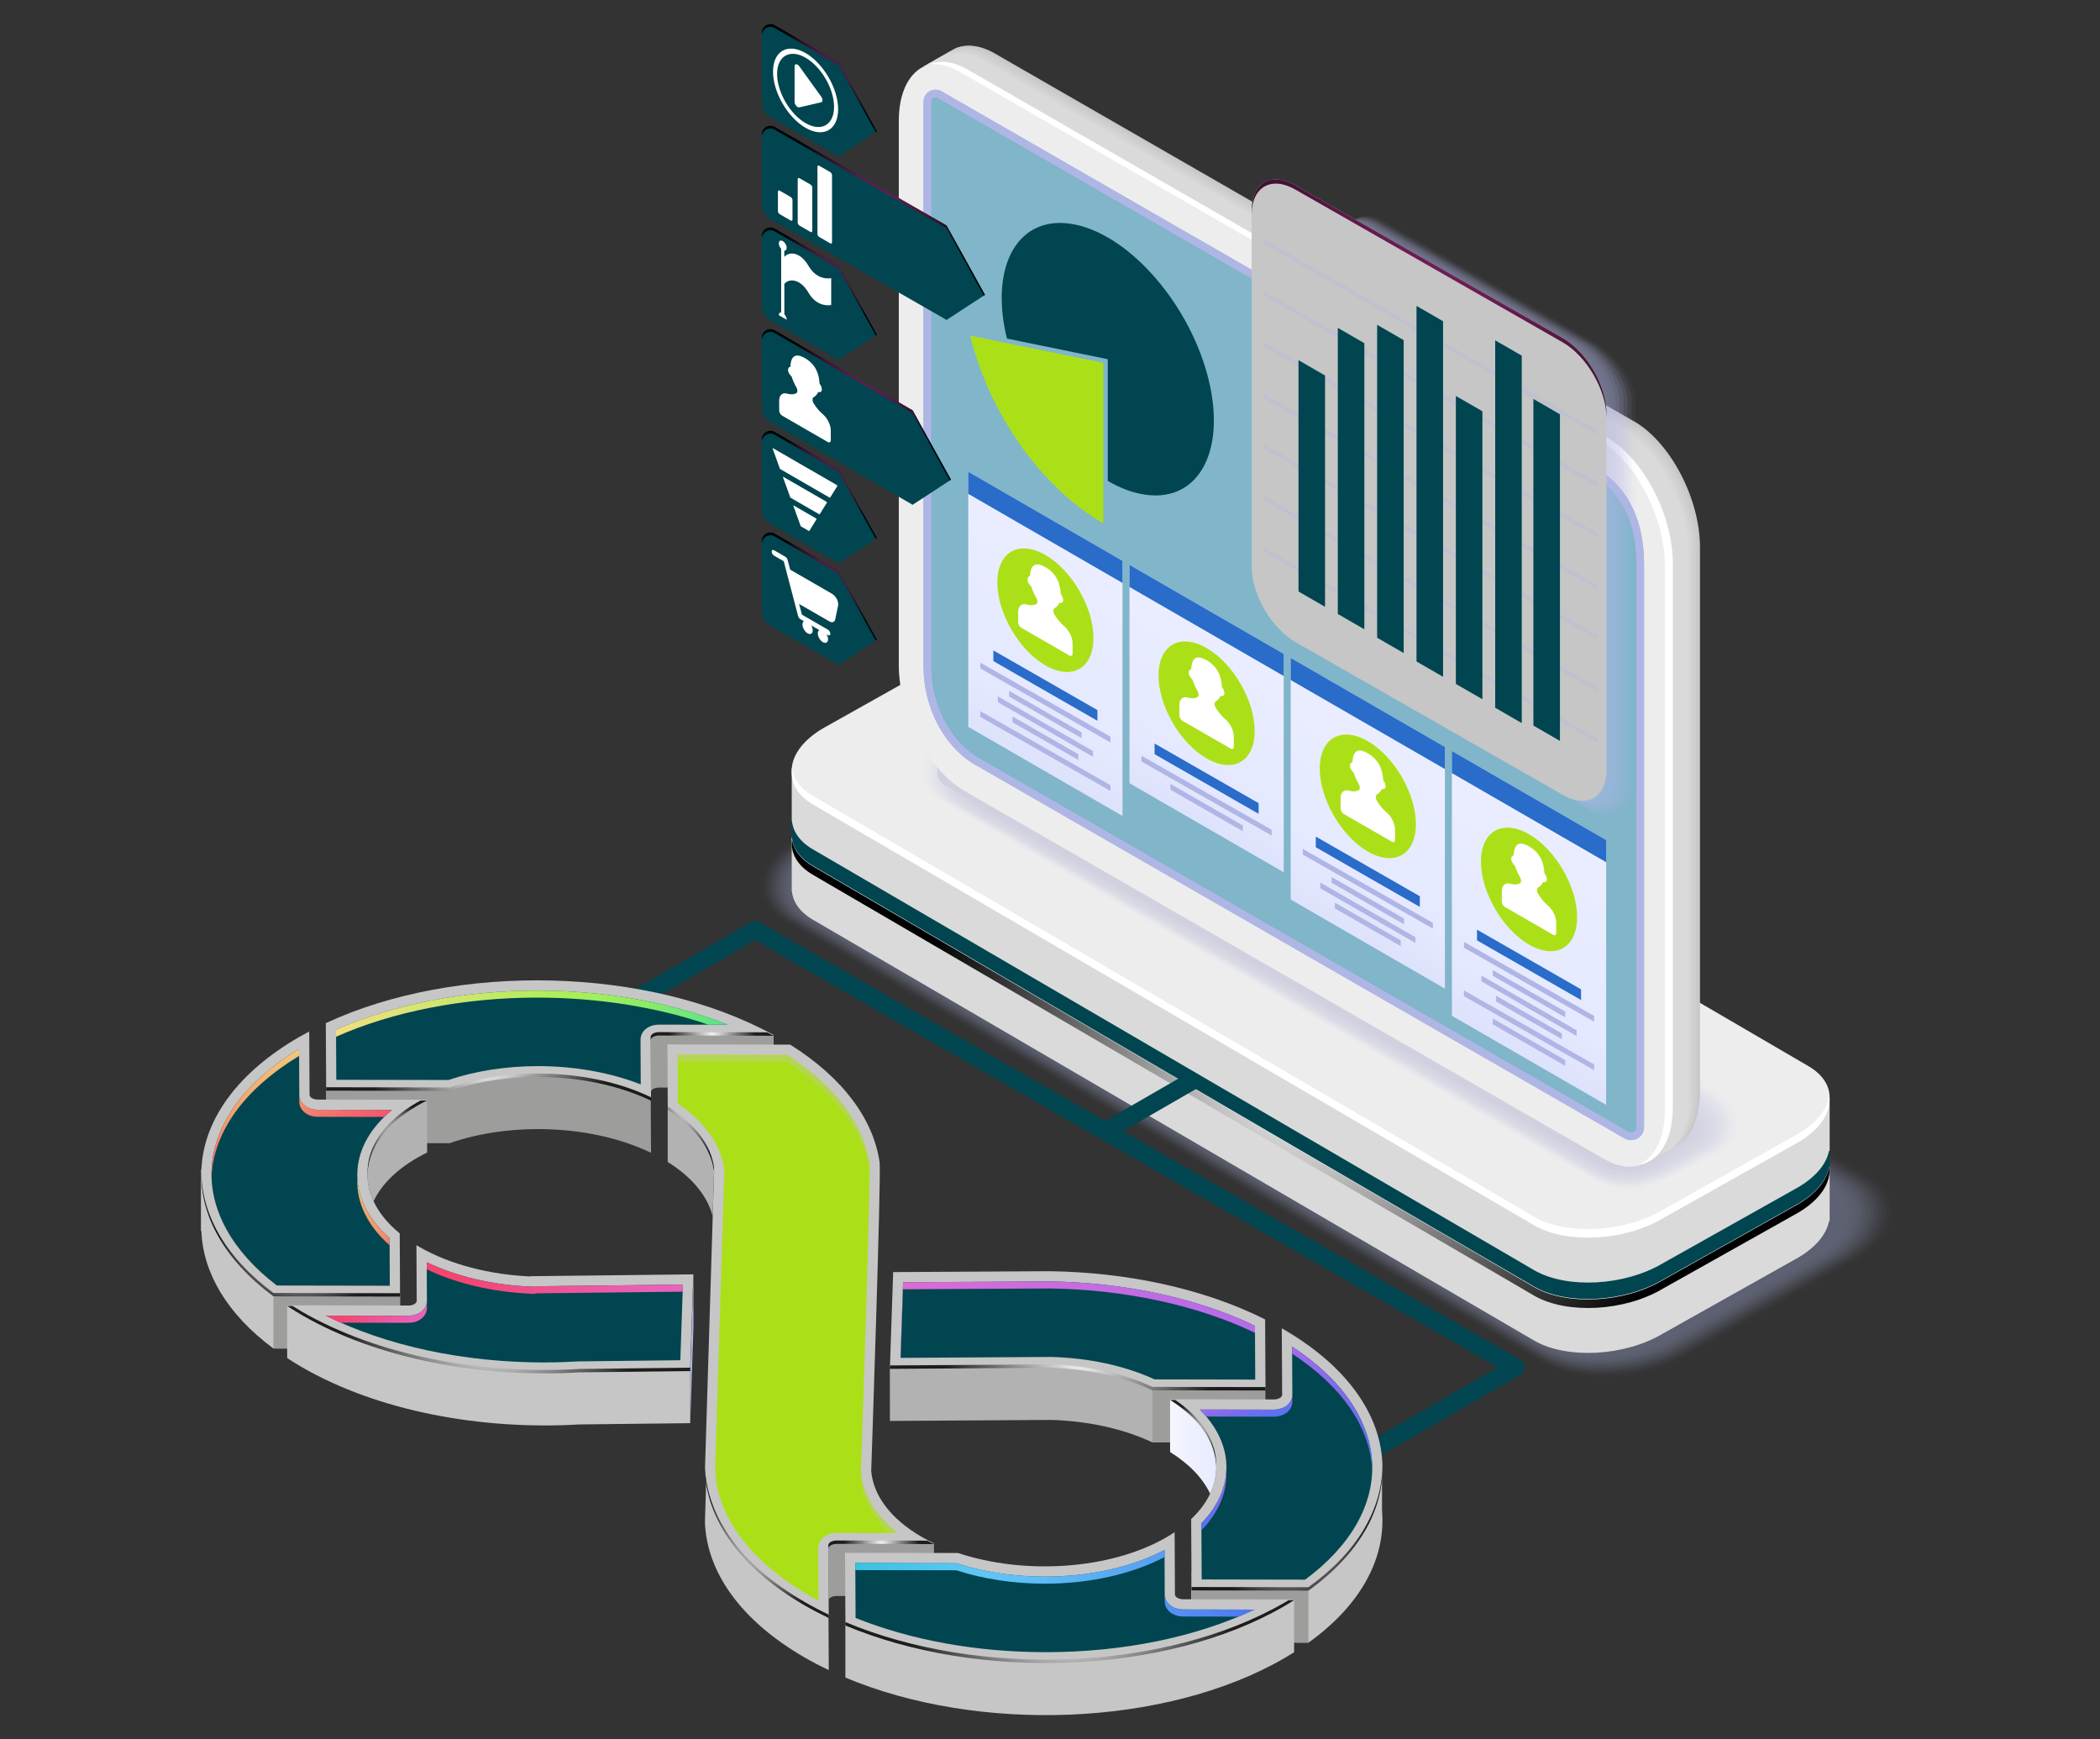 <svg xmlns="http://www.w3.org/2000/svg" xmlns:xlink="http://www.w3.org/1999/xlink" viewBox="0 0 640 530"><rect x="0" y="0" width="640" height="530" fill="#333333" stroke="none"/><defs><style>      .cls-1 {        fill: #6361a9;        opacity: .9;      }      .cls-2 {        opacity: .82;      }      .cls-2, .cls-3, .cls-4, .cls-5, .cls-6, .cls-7, .cls-8, .cls-9, .cls-10, .cls-11, .cls-12, .cls-13, .cls-14 {        fill: #afb6e5;      }      .cls-15 {        fill: url(#Radial_Gradient_1-8);      }      .cls-15, .cls-16, .cls-17, .cls-18, .cls-19, .cls-20, .cls-21, .cls-22, .cls-23, .cls-24, .cls-25, .cls-26, .cls-27, .cls-28, .cls-29, .cls-30, .cls-31, .cls-32, .cls-33, .cls-34, .cls-35, .cls-36, .cls-37, .cls-38, .cls-39, .cls-40, .cls-41, .cls-42, .cls-43 {        opacity: .95;      }      .cls-16 {        fill: url(#linear-gradient-19);      }      .cls-16, .cls-44, .cls-45, .cls-40, .cls-46 {        mix-blend-mode: multiply;      }      .cls-3 {        mix-blend-mode: screen;        opacity: .3;      }      .cls-4 {        opacity: .18;      }      .cls-17 {        fill: url(#Radial_Gradient_1-10);      }      .cls-47 {        fill: #7373b6;        opacity: .71;      }      .cls-48 {        fill: #898fb4;        opacity: .33;      }      .cls-49 {        fill: #cacaca;      }      .cls-18 {        fill: url(#Radial_Gradient_1-9);      }      .cls-50 {        opacity: .9;      }      .cls-50, .cls-51, .cls-52, .cls-53, .cls-54 {        mix-blend-mode: color-dodge;      }      .cls-55 {        fill: url(#linear-gradient-2);      }      .cls-56 {        fill: #797e9f;        opacity: .48;      }      .cls-57 {        fill: #7f80bf;        opacity: .57;      }      .cls-58 {        fill: #767b9c;      }      .cls-58, .cls-46 {        opacity: .5;      }      .cls-51 {        fill: url(#Radial_Gradient_1);      }      .cls-59 {        fill: #9fa4d8;        opacity: .19;      }      .cls-60 {        fill: #979dc6;        opacity: .21;      }      .cls-61 {        fill: #d7d7d7;      }      .cls-19 {        fill: #7bb3c9;      }      .cls-20 {        fill: url(#Radial_Gradient_1-13);      }      .cls-62 {        fill: #00454f;      }      .cls-63 {        fill: #6f6eb3;        opacity: .76;      }      .cls-21 {        fill: url(#Radial_Gradient_1-6);      }      .cls-5 {        opacity: .64;      }      .cls-6 {        opacity: .73;      }      .cls-64 {        fill: #c9c9c9;      }      .cls-65, .cls-54 {        fill: #fff;      }      .cls-66 {        fill: #a7addf;        opacity: .1;      }      .cls-67 {        fill: #9d9d9c;      }      .cls-68 {        fill: #cdcdcd;      }      .cls-69 {        fill: #5f5ca6;        opacity: .95;      }      .cls-22 {        fill: url(#Radial_Gradient_1-3);      }      .cls-23 {        fill: url(#linear-gradient-7);      }      .cls-70 {        fill: #8e94bb;        opacity: .29;      }      .cls-71 {        fill: #cecece;      }      .cls-72 {        fill: #a4abd7;        opacity: .1;      }      .cls-73 {        fill: #9197bf;        opacity: .26;      }      .cls-7 {        opacity: .09;      }      .cls-24 {        fill: url(#linear-gradient-13);      }      .cls-25 {        fill: url(#Radial_Gradient_1-14);      }      .cls-74 {        fill: url(#linear-gradient-4);      }      .cls-75 {        fill: url(#radial-gradient-5);      }      .cls-76 {        fill: #949ac2;        opacity: .24;      }      .cls-26 {        fill: url(#Radial_Gradient_1-4);      }      .cls-27 {        fill: url(#linear-gradient-9);      }      .cls-77 {        fill: url(#radial-gradient);      }      .cls-78 {        fill: url(#radial-gradient-3);      }      .cls-79 {        fill: #b2b2b2;      }      .cls-28 {        fill: url(#Radial_Gradient_1-11);      }      .cls-80 {        fill: #d5d5d5;      }      .cls-81 {        fill: #abe018;      }      .cls-82 {        fill: #5b58a3;      }      .cls-83 {        fill: #8186aa;        opacity: .4;      }      .cls-84 {        fill: url(#linear-gradient-3);      }      .cls-85 {        fill: url(#linear-gradient-5);      }      .cls-86 {        fill: #6b6ab0;        opacity: .81;      }      .cls-87 {        isolation: isolate;      }      .cls-29 {        fill: url(#Radial_Gradient_1-5);      }      .cls-8 {        opacity: .91;      }      .cls-88 {        fill: #d8d8d8;      }      .cls-30 {        fill: url(#linear-gradient-16);      }      .cls-89 {        fill: #c8c8c8;      }      .cls-31 {        fill: url(#linear-gradient-14);      }      .cls-90 {        fill: url(#linear-gradient-8);      }      .cls-32 {        fill: url(#linear-gradient-10);      }      .cls-9 {        opacity: .27;      }      .cls-33 {        fill: #2066c7;      }      .cls-91 {        fill: #8489ad;        opacity: .38;      }      .cls-10 {        opacity: 0;      }      .cls-92 {        fill: #d3d3d3;      }      .cls-93 {        fill: #cbcbcb;      }      .cls-11 {        opacity: .45;      }      .cls-94 {        fill: #a7aedb;        opacity: .07;      }      .cls-95 {        fill: url(#radial-gradient-2);      }      .cls-44 {        opacity: .57;      }      .cls-96 {        fill: #8c91b8;        opacity: .31;      }      .cls-97 {        fill: #9397cf;        opacity: .33;      }      .cls-98 {        fill: #7777b9;        opacity: .67;      }      .cls-99 {        fill: #acb3e2;        opacity: .02;      }      .cls-100 {        opacity: .2;      }      .cls-101 {        fill: url(#radial-gradient-4);      }      .cls-102 {        fill: #a3a9dc;        opacity: .14;      }      .cls-103 {        fill: #8789c6;        opacity: .48;      }      .cls-104 {        fill: #7e83a6;        opacity: .43;      }      .cls-105 {        fill: #8b8ec9;        opacity: .43;      }      .cls-106 {        fill: #979bd2;        opacity: .29;      }      .cls-107 {        fill: #d0d0d0;      }      .cls-108 {        fill: #d6d6d6;      }      .cls-109 {        fill: url(#linear-gradient-6);      }      .cls-34 {        fill: url(#Radial_Gradient_1-7);      }      .cls-110 {        fill: #99a0c9;        opacity: .19;      }      .cls-12 {        opacity: .36;      }      .cls-111 {        fill: #c7c7c7;      }      .cls-112 {        fill: #8385c2;        opacity: .52;      }      .cls-113 {        fill: #cfcfcf;      }      .cls-114 {        fill: #ccc;      }      .cls-115 {        fill: #9fa5d0;        opacity: .14;      }      .cls-35 {        fill: url(#linear-gradient-18);      }      .cls-36 {        fill: url(#Radial_Gradient_1-15);      }      .cls-37 {        fill: url(#Radial_Gradient_1-12);      }      .cls-116 {        fill: #aab0de;        opacity: .05;      }      .cls-117 {        fill: url(#radial-gradient-6);      }      .cls-53 {        fill: url(#radial-gradient-7);      }      .cls-118 {        fill: #c6c6c6;      }      .cls-119 {        fill: #dadada;      }      .cls-120 {        fill: #6765ac;        opacity: .86;      }      .cls-121 {        fill: #ededed;      }      .cls-122 {        fill: #d4d4d4;      }      .cls-38 {        fill: url(#linear-gradient-17);      }      .cls-14 {        opacity: .55;      }      .cls-123 {        fill: #d2d2d2;      }      .cls-39 {        fill: url(#Radial_Gradient_1-2);      }      .cls-40 {        fill: url(#linear-gradient-15);      }      .cls-124 {        fill: url(#linear-gradient);      }      .cls-125 {        fill: #d1d1d1;      }      .cls-41 {        fill: url(#linear-gradient-11);      }      .cls-126 {        fill: #abb2e2;        opacity: .05;      }      .cls-42 {        fill: #bbce84;      }      .cls-127 {        fill: #d9d9d9;      }      .cls-128 {        fill: #9ca2cd;        opacity: .17;      }      .cls-129 {        fill: #9ba0d5;        opacity: .24;      }      .cls-43 {        fill: url(#linear-gradient-12);      }      .cls-130 {        fill: #a1a8d4;        opacity: .12;      }      .cls-131 {        fill: #7b7cbc;        opacity: .62;      }      .cls-132 {        fill: #868cb1;        opacity: .36;      }      .cls-133 {        fill: #7b81a3;        opacity: .45;      }      .cls-134 {        fill: #8f92cc;        opacity: .38;      }    </style><linearGradient id="linear-gradient" x1="445.92" y1="139.78" x2="374.74" y2="323.53" gradientTransform="translate(0 51.76) rotate(-.79) skewX(-.79)" gradientUnits="userSpaceOnUse"><stop offset="0" stop-color="#afb6e5"></stop><stop offset=".14" stop-color="#b5bce8"></stop><stop offset=".35" stop-color="#c7cdf0"></stop><stop offset=".58" stop-color="#e5e9ff"></stop><stop offset=".86" stop-color="#f4f6ff"></stop><stop offset="1" stop-color="#fff"></stop></linearGradient><radialGradient id="Radial_Gradient_1" data-name="Radial Gradient 1" cx="399.43" cy="280.39" fx="399.43" fy="280.39" r="123.19" gradientTransform="translate(0 51.76) rotate(-.79) skewX(-.79)" gradientUnits="userSpaceOnUse"><stop offset="0" stop-color="#fff"></stop><stop offset="1" stop-color="#000"></stop></radialGradient><radialGradient id="radial-gradient" cx="249.72" cy="23.82" fx="249.72" fy="23.82" r="17.02" gradientUnits="userSpaceOnUse"><stop offset="0" stop-color="#711f56"></stop><stop offset=".16" stop-color="#6b1d51"></stop><stop offset=".36" stop-color="#5c1946"></stop><stop offset=".58" stop-color="#421232"></stop><stop offset=".82" stop-color="#1f0818"></stop><stop offset="1" stop-color="#000"></stop></radialGradient><radialGradient id="radial-gradient-2" cy="85.78" fy="85.78" r="17.02" xlink:href="#radial-gradient"></radialGradient><radialGradient id="radial-gradient-3" cx="266.17" cy="64.2" fx="266.17" fy="64.2" r="30.21" xlink:href="#radial-gradient"></radialGradient><radialGradient id="radial-gradient-4" cx="261" cy="123.35" fx="261" fy="123.35" r="26.1" xlink:href="#radial-gradient"></radialGradient><radialGradient id="radial-gradient-5" cy="147.75" fy="147.75" r="17.02" xlink:href="#radial-gradient"></radialGradient><radialGradient id="radial-gradient-6" cy="178.73" fy="178.73" r="17.02" xlink:href="#radial-gradient"></radialGradient><radialGradient id="radial-gradient-7" cx="435.53" cy="91.01" fx="435.53" fy="91.01" r="100.52" xlink:href="#radial-gradient"></radialGradient><linearGradient id="linear-gradient-2" x1="266.33" y1="285.14" x2="340.18" y2="159.48" gradientUnits="userSpaceOnUse"><stop offset="0" stop-color="#c0c6ee"></stop><stop offset=".27" stop-color="#ced4f4"></stop><stop offset=".58" stop-color="#e5e9ff"></stop><stop offset="1" stop-color="#ecefff"></stop></linearGradient><linearGradient id="linear-gradient-3" x1="322.94" y1="295.19" x2="386.22" y2="187.5" xlink:href="#linear-gradient-2"></linearGradient><linearGradient id="linear-gradient-4" x1="367.34" y1="335.15" x2="437.31" y2="216.08" xlink:href="#linear-gradient-2"></linearGradient><linearGradient id="linear-gradient-5" x1="411.76" y1="375.05" x2="488.38" y2="244.66" xlink:href="#linear-gradient-2"></linearGradient><linearGradient id="linear-gradient-6" x1="214.33" y1="413.88" x2="265.52" y2="456.08" gradientTransform="matrix(1,0,0,1,0,0)" xlink:href="#linear-gradient"></linearGradient><linearGradient id="linear-gradient-7" x1="112.95" y1="405.02" x2="77.67" y2="314.23" gradientUnits="userSpaceOnUse"><stop offset="0" stop-color="#ff4572"></stop><stop offset=".23" stop-color="#ff6870"></stop><stop offset=".53" stop-color="#ff9e6e"></stop><stop offset=".63" stop-color="#ffa670"></stop><stop offset=".8" stop-color="#ffbe78"></stop><stop offset="1" stop-color="#ffe585"></stop></linearGradient><linearGradient id="linear-gradient-8" x1="375.56" y1="440.79" x2="251.69" y2="440.79" gradientUnits="userSpaceOnUse"><stop offset=".01" stop-color="#e5e9ff"></stop><stop offset=".11" stop-color="#eff1ff"></stop><stop offset=".22" stop-color="#fff"></stop><stop offset=".29" stop-color="#f5f6ff"></stop><stop offset=".36" stop-color="#e5e9ff"></stop><stop offset=".39" stop-color="#dadffa"></stop><stop offset=".47" stop-color="#c2c8ee"></stop><stop offset=".55" stop-color="#b4bae7"></stop><stop offset=".61" stop-color="#afb6e5"></stop><stop offset=".72" stop-color="#b9c0ea"></stop><stop offset=".92" stop-color="#d6dbf8"></stop><stop offset="1" stop-color="#e5e9ff"></stop></linearGradient><linearGradient id="linear-gradient-9" x1="194.07" y1="324.39" x2="196.73" y2="324.92" gradientUnits="userSpaceOnUse"><stop offset="0" stop-color="#ffe585"></stop><stop offset=".5" stop-color="#b4f759"></stop><stop offset=".57" stop-color="#abf65d"></stop><stop offset=".68" stop-color="#93f36a"></stop><stop offset=".81" stop-color="#6bef80"></stop><stop offset=".97" stop-color="#35ea9d"></stop><stop offset="1" stop-color="#2be9a3"></stop></linearGradient><linearGradient id="linear-gradient-10" x1="104.24" y1="301.36" x2="236.03" y2="327.82" xlink:href="#linear-gradient-9"></linearGradient><linearGradient id="linear-gradient-11" x1="93.89" y1="353.46" x2="80.78" y2="319.7" xlink:href="#linear-gradient-7"></linearGradient><linearGradient id="linear-gradient-12" x1="122.83" y1="395.04" x2="107.31" y2="355.1" xlink:href="#linear-gradient-7"></linearGradient><linearGradient id="linear-gradient-13" x1="335.08" y1="411.45" x2="140.28" y2="387.52" gradientUnits="userSpaceOnUse"><stop offset="0" stop-color="#bb6df3"></stop><stop offset=".35" stop-color="#de6ddf"></stop><stop offset=".53" stop-color="#f36dd4"></stop><stop offset=".61" stop-color="#f469cb"></stop><stop offset=".74" stop-color="#f75fb3"></stop><stop offset=".9" stop-color="#fb4f8c"></stop><stop offset="1" stop-color="#ff4572"></stop></linearGradient><linearGradient id="linear-gradient-14" x1="179.04" y1="407.38" x2="103.68" y2="398.12" xlink:href="#linear-gradient-13"></linearGradient><linearGradient id="linear-gradient-15" x1="386.88" y1="412.64" x2="116.58" y2="379.43" xlink:href="#linear-gradient-13"></linearGradient><linearGradient id="linear-gradient-16" x1="411.28" y1="451.81" x2="400.91" y2="405.29" gradientUnits="userSpaceOnUse"><stop offset="0" stop-color="#5277f7"></stop><stop offset=".39" stop-color="#756ff4"></stop><stop offset=".53" stop-color="#836df3"></stop><stop offset=".65" stop-color="#8b6df3"></stop><stop offset=".85" stop-color="#a36df3"></stop><stop offset="1" stop-color="#bb6df3"></stop></linearGradient><linearGradient id="linear-gradient-17" x1="381.18" y1="433.77" x2="379.41" y2="425.86" xlink:href="#linear-gradient-16"></linearGradient><linearGradient id="linear-gradient-18" x1="371.84" y1="465.76" x2="367.92" y2="448.15" xlink:href="#linear-gradient-16"></linearGradient><linearGradient id="linear-gradient-19" x1="225.88" y1="429.18" x2="371.15" y2="511.15" gradientUnits="userSpaceOnUse"><stop offset="0" stop-color="#00c7c5"></stop><stop offset=".2" stop-color="#23c8d9"></stop><stop offset=".53" stop-color="#6cf"></stop><stop offset=".62" stop-color="#63c3fe"></stop><stop offset=".76" stop-color="#5eabfb"></stop><stop offset=".95" stop-color="#5584f8"></stop><stop offset="1" stop-color="#5277f7"></stop></linearGradient><radialGradient id="Radial_Gradient_1-2" data-name="Radial Gradient 1" cx="121.09" cy="346.54" fx="121.09" fy="346.54" r="10.21" gradientTransform="matrix(1,0,0,1,0,0)" xlink:href="#Radial_Gradient_1"></radialGradient><radialGradient id="Radial_Gradient_1-3" data-name="Radial Gradient 1" cx="217.04" cy="315.74" fx="217.04" fy="315.74" r="13.28" gradientTransform="matrix(1,0,0,1,0,0)" xlink:href="#Radial_Gradient_1"></radialGradient><radialGradient id="Radial_Gradient_1-4" data-name="Radial Gradient 1" cx="126.95" cy="387.6" fx="126.95" fy="387.6" r="5.64" gradientTransform="matrix(1,0,0,1,0,0)" xlink:href="#Radial_Gradient_1"></radialGradient><radialGradient id="Radial_Gradient_1-5" data-name="Radial Gradient 1" cx="363.62" cy="436.68" fx="363.62" fy="436.68" r="8.69" gradientTransform="matrix(1,0,0,1,0,0)" xlink:href="#Radial_Gradient_1"></radialGradient><radialGradient id="Radial_Gradient_1-6" data-name="Radial Gradient 1" cx="210.5" cy="337.59" fx="210.5" fy="337.59" r="14.42" gradientTransform="matrix(1,0,0,1,0,0)" xlink:href="#Radial_Gradient_1"></radialGradient><radialGradient id="Radial_Gradient_1-7" data-name="Radial Gradient 1" cx="390.69" cy="414.58" fx="390.69" fy="414.58" r="6.8" gradientTransform="matrix(1,0,0,1,0,0)" xlink:href="#Radial_Gradient_1"></radialGradient><radialGradient id="Radial_Gradient_1-8" data-name="Radial Gradient 1" cx="328.44" cy="419.75" fx="328.44" fy="419.75" r="40.57" gradientTransform="matrix(1,0,0,1,0,0)" xlink:href="#Radial_Gradient_1"></radialGradient><radialGradient id="Radial_Gradient_1-9" data-name="Radial Gradient 1" cx="325.97" cy="490.09" fx="325.97" fy="490.09" r="49.81" gradientTransform="matrix(1,0,0,1,0,0)" xlink:href="#Radial_Gradient_1"></radialGradient><radialGradient id="Radial_Gradient_1-10" data-name="Radial Gradient 1" cx="148.84" cy="323.7" fx="148.84" fy="323.7" r="36.01" gradientTransform="matrix(1,0,0,1,0,0)" xlink:href="#Radial_Gradient_1"></radialGradient><radialGradient id="Radial_Gradient_1-11" data-name="Radial Gradient 1" cx="392.17" cy="465.69" fx="392.17" fy="465.69" r="24.6" gradientTransform="matrix(1,0,0,1,0,0)" xlink:href="#Radial_Gradient_1"></radialGradient><radialGradient id="Radial_Gradient_1-12" data-name="Radial Gradient 1" cx="268.55" cy="470.66" fx="268.55" fy="470.66" r="11.41" gradientTransform="matrix(1,0,0,1,0,0)" xlink:href="#Radial_Gradient_1"></radialGradient><radialGradient id="Radial_Gradient_1-13" data-name="Radial Gradient 1" cx="91.64" cy="376.12" fx="91.64" fy="376.12" r="25.27" gradientTransform="matrix(1,0,0,1,0,0)" xlink:href="#Radial_Gradient_1"></radialGradient><radialGradient id="Radial_Gradient_1-14" data-name="Radial Gradient 1" cx="233.7" cy="470.14" fx="233.7" fy="470.14" r="20.99" gradientTransform="matrix(1,0,0,1,0,0)" xlink:href="#Radial_Gradient_1"></radialGradient><radialGradient id="Radial_Gradient_1-15" data-name="Radial Gradient 1" cx="149.43" cy="403.52" fx="149.43" fy="403.52" r="45.04" gradientTransform="matrix(1,0,0,1,0,0)" xlink:href="#Radial_Gradient_1"></radialGradient></defs><g class="cls-87"><g id="katman_1"><g><g class="cls-46"><path class="cls-10" d="M470.48,416.18l-232.01-135.12c-11.42-6.43-9.99-17.97,3.2-25.76l52.82-29.99c13.18-7.79,33.13-8.89,44.55-2.46l232.01,135.12c11.42,6.43,9.99,17.97-3.2,25.76l-52.82,29.99c-13.18,7.79-33.13,8.89-44.55,2.46Z"></path><path class="cls-99" d="M470.46,415.63l-231.16-134.65c-11.32-6.38-9.9-17.81,3.17-25.54l52.04-29.53c13.07-7.73,32.84-8.82,44.16-2.44l231.16,134.65c11.32,6.38,9.9,17.81-3.17,25.54l-52.04,29.53c-13.07,7.73-32.84,8.82-44.16,2.44Z"></path><path class="cls-116" d="M470.44,415.09l-230.32-134.17c-11.22-6.32-9.81-17.65,3.14-25.31l51.26-29.07c12.95-7.66,32.55-8.74,43.77-2.42l230.32,134.17c11.22,6.32,9.81,17.65-3.14,25.31l-51.26,29.07c-12.95,7.66-32.55,8.74-43.77,2.42Z"></path><path class="cls-94" d="M470.41,414.54l-229.47-133.7c-11.12-6.27-9.72-17.5,3.11-25.09l50.48-28.61c12.84-7.59,32.26-8.66,43.38-2.4l229.47,133.7c11.12,6.27,9.72,17.5-3.11,25.09l-50.48,28.61c-12.84,7.59-32.26,8.66-43.38,2.4Z"></path><path class="cls-72" d="M470.39,414l-228.63-133.22c-11.02-6.21-9.64-17.34,3.09-24.86l49.7-28.15c12.72-7.52,31.97-8.58,42.99-2.37l228.63,133.22c11.02,6.21,9.64,17.34-3.09,24.86l-49.69,28.15c-12.72,7.52-31.97,8.58-42.99,2.37Z"></path><path class="cls-130" d="M470.37,413.46l-227.79-132.75c-10.92-6.15-9.55-17.18,3.06-24.64l48.91-27.69c12.61-7.45,31.68-8.51,42.6-2.35l227.79,132.75c10.92,6.15,9.55,17.18-3.06,24.64l-48.91,27.69c-12.61,7.45-31.68,8.51-42.6,2.35Z"></path><path class="cls-115" d="M470.35,412.91l-226.94-132.27c-10.82-6.1-9.46-17.03,3.03-24.41l48.13-27.23c12.49-7.38,31.39-8.43,42.21-2.33l226.94,132.27c10.82,6.1,9.46,17.03-3.03,24.41l-48.13,27.23c-12.49,7.38-31.39,8.43-42.21,2.33Z"></path><path class="cls-128" d="M470.32,412.37l-226.1-131.8c-10.72-6.04-9.37-16.87,3-24.18l47.35-26.77c12.38-7.32,31.1-8.35,41.82-2.31l226.1,131.8c10.72,6.04,9.37,16.87-3,24.18l-47.35,26.77c-12.38,7.32-31.1,8.35-41.82,2.31Z"></path><path class="cls-110" d="M470.3,411.83l-225.26-131.32c-10.62-5.98-9.29-16.71,2.97-23.96l46.57-26.3c12.26-7.25,30.81-8.27,41.43-2.29l225.26,131.32c10.62,5.98,9.29,16.71-2.97,23.96l-46.57,26.3c-12.26,7.25-30.81,8.27-41.43,2.29Z"></path><path class="cls-60" d="M470.28,411.28l-224.41-130.84c-10.52-5.93-9.2-16.55,2.95-23.73l45.79-25.84c12.15-7.18,30.52-8.19,41.04-2.27l224.41,130.84c10.52,5.93,9.2,16.55-2.95,23.73l-45.79,25.84c-12.15,7.18-30.52,8.19-41.04,2.27Z"></path><path class="cls-76" d="M470.26,410.74l-223.57-130.37c-10.42-5.87-9.11-16.4,2.92-23.51l45.01-25.38c12.03-7.11,30.23-8.12,40.65-2.24l223.57,130.37c10.42,5.87,9.11,16.4-2.92,23.51l-45.01,25.38c-12.03,7.11-30.23,8.12-40.65,2.24Z"></path><path class="cls-73" d="M470.24,410.2l-222.72-129.89c-10.32-5.82-9.02-16.24,2.89-23.28l44.23-24.92c11.92-7.04,29.94-8.04,40.26-2.22l222.72,129.89c10.32,5.82,9.03,16.24-2.89,23.28l-44.23,24.92c-11.92,7.04-29.94,8.04-40.26,2.22Z"></path><path class="cls-70" d="M470.21,409.65l-221.88-129.42c-10.22-5.76-8.94-16.08,2.86-23.06l43.45-24.46c11.8-6.98,29.65-7.96,39.87-2.2l221.88,129.42c10.22,5.76,8.94,16.08-2.86,23.06l-43.45,24.46c-11.8,6.98-29.65,7.96-39.87,2.2Z"></path><path class="cls-96" d="M470.19,409.11l-221.04-128.94c-10.12-5.7-8.85-15.93,2.83-22.83l42.67-24c11.68-6.91,29.36-7.88,39.48-2.18l221.04,128.94c10.12,5.7,8.85,15.93-2.83,22.83l-42.67,24c-11.69,6.91-29.36,7.88-39.48,2.18Z"></path><path class="cls-48" d="M470.17,408.57l-220.19-128.47c-10.02-5.65-8.76-15.77,2.81-22.61l41.89-23.54c11.57-6.84,29.07-7.81,39.09-2.16l220.19,128.47c10.02,5.65,8.76,15.77-2.81,22.61l-41.89,23.54c-11.57,6.84-29.07,7.81-39.09,2.16Z"></path><path class="cls-132" d="M470.15,408.02l-219.35-127.99c-9.92-5.59-8.68-15.61,2.78-22.38l41.11-23.08c11.45-6.77,28.78-7.73,38.7-2.14l219.35,127.99c9.92,5.59,8.68,15.61-2.78,22.38l-41.11,23.08c-11.45,6.77-28.78,7.73-38.7,2.14Z"></path><path class="cls-91" d="M470.12,407.48l-218.51-127.52c-9.82-5.53-8.59-15.45,2.75-22.16l40.33-22.61c11.34-6.7,28.49-7.65,38.31-2.12l218.51,127.52c9.82,5.53,8.59,15.45-2.75,22.16l-40.33,22.61c-11.34,6.7-28.49,7.65-38.31,2.12Z"></path><path class="cls-83" d="M470.1,406.93l-217.66-127.04c-9.72-5.48-8.5-15.3,2.72-21.93l39.55-22.15c11.22-6.63,28.2-7.57,37.92-2.09l217.66,127.04c9.72,5.48,8.5,15.3-2.72,21.93l-39.55,22.15c-11.22,6.63-28.2,7.57-37.92,2.09Z"></path><path class="cls-104" d="M470.08,406.39l-216.82-126.56c-9.62-5.42-8.41-15.14,2.69-21.71l38.77-21.69c11.11-6.57,27.91-7.49,37.53-2.07l216.82,126.56c9.62,5.42,8.41,15.14-2.69,21.71l-38.77,21.69c-11.11,6.57-27.91,7.49-37.53,2.07Z"></path><path class="cls-133" d="M470.06,405.85l-215.97-126.09c-9.52-5.37-8.33-14.98,2.67-21.48l37.99-21.23c10.99-6.5,27.62-7.42,37.14-2.05l215.97,126.09c9.52,5.37,8.33,14.98-2.67,21.48l-37.99,21.23c-10.99,6.5-27.62,7.42-37.14,2.05Z"></path><path class="cls-56" d="M470.04,405.3l-215.13-125.61c-9.42-5.31-8.24-14.83,2.64-21.26l37.21-20.77c10.88-6.43,27.33-7.34,36.75-2.03l215.13,125.61c9.42,5.31,8.24,14.83-2.64,21.26l-37.21,20.77c-10.88,6.43-27.33,7.34-36.75,2.03Z"></path><path class="cls-58" d="M470.01,404.76l-214.29-125.14c-9.32-5.25-8.15-14.67,2.61-21.03l36.43-20.31c10.76-6.36,27.04-7.26,36.36-2.01l214.29,125.14c9.32,5.25,8.15,14.67-2.61,21.03l-36.43,20.31c-10.76,6.36-27.04,7.26-36.36,2.01Z"></path></g><path class="cls-119" d="M557.6,355.97l-2.16.03c-1.1-1.39-2.61-2.67-4.56-3.77l-219.73-128.2c-9.96-5.62-27.37-4.65-38.88,2.15l-41.46,23.28c-3.06,1.81-5.37,3.85-6.96,5.97l-2.56.04v16.15h.07c.32,3.33,2.5,6.46,6.66,8.8l219.73,128.2c9.96,5.62,27.37,4.65,38.88-2.15l41.46-23.28c5.46-3.23,8.58-7.19,9.32-11.07h.2v-16.15Z"></path><path class="cls-124" d="M467.74,394.06l-219.73-128.2c-9.96-5.62-8.71-15.68,2.79-22.48l41.46-23.28c11.51-6.8,28.91-7.76,38.88-2.15l219.73,128.2c9.96,5.62,8.71,15.68-2.79,22.48l-41.46,23.28c-11.51,6.8-28.91,7.76-38.88,2.15Z"></path><path class="cls-51" d="M548.08,366.9l-41.46,23.28c-11.51,6.8-28.91,7.76-38.88,2.15l-219.73-128.2c-4-2.25-6.16-5.23-6.61-8.42-.62,4.15,1.54,8.16,6.61,11.02l219.73,128.2c9.96,5.62,27.37,4.65,38.88-2.15l41.46-23.28c6.89-4.07,10.07-9.31,9.4-14.07-.59,4-3.75,8.12-9.4,11.46Z"></path><path class="cls-62" d="M456.45,416.66l-41.77,24.11,2.71,4.7,45.83-26.46c.84-.48,1.36-1.38,1.36-2.35s-.52-1.87-1.36-2.35l-231.7-133.26c-.41-.24-.88-.36-1.35-.36s-.94.13-1.36.36l-45.83,26.46,2.71,4.7,44.47-25.68,226.27,130.13Z"></path><polyline class="cls-62" points="336.56 341.71 396.17 307.29 398.89 311.99 341.82 344.93"></polyline><path class="cls-62" d="M557.6,339.53l-2.16.03c-1.1-1.39-2.61-2.67-4.56-3.77l-219.73-128.2c-9.96-5.62-27.37-4.65-38.88,2.15l-41.46,23.28c-3.06,1.81-5.37,3.85-6.96,5.97l-2.56.04v16.15h.07c.32,3.33,2.5,6.46,6.66,8.8l219.73,128.2c9.96,5.62,27.37,4.65,38.88-2.15l41.46-23.28c5.46-3.23,8.58-7.19,9.32-11.07h.2v-16.15Z"></path><path class="cls-119" d="M557.6,334.53l-2.16.03c-1.1-1.39-2.61-2.67-4.56-3.77l-219.73-128.2c-9.96-5.62-27.37-4.65-38.88,2.15l-41.46,23.28c-3.06,1.81-5.37,3.85-6.96,5.97l-2.56.04v16.15h.07c.32,3.33,2.5,6.46,6.66,8.8l219.73,128.2c9.96,5.62,27.37,4.65,38.88-2.15l41.46-23.28c5.46-3.23,8.58-7.19,9.32-11.07h.2v-16.15Z"></path><path class="cls-121" d="M467.74,372.63l-219.73-128.2c-9.96-5.62-8.71-15.68,2.79-22.48l41.46-23.28c11.51-6.8,28.91-7.76,38.88-2.15l219.73,128.2c9.96,5.62,8.71,15.68-2.79,22.48l-41.46,23.28c-11.51,6.8-28.91,7.76-38.88,2.15Z"></path><path class="cls-54" d="M548.08,345.46l-41.46,23.28c-11.51,6.8-28.91,7.76-38.88,2.15l-219.73-128.2c-4-2.25-6.16-5.23-6.61-8.42-.62,4.15,1.54,8.16,6.61,11.02l219.73,128.2c9.96,5.62,27.37,4.65,38.88-2.15l41.46-23.28c6.89-4.07,10.07-9.31,9.4-14.07-.59,4-3.75,8.12-9.4,11.46Z"></path><g class="cls-100"><path class="cls-10" d="M496.28,363.08c-3.6,0-6.87-.79-9.46-2.28l-101.05-58.79-101.05-58.79c-3.45-1.99-5.43-5.14-5.43-8.65,0-3.84,2.38-7.42,6.54-9.81l1.86-15.31c3.26-1.88,7.34-2.92,11.49-2.92,3.6,0,6.87.79,9.46,2.28l108.63,62.1,108.63,62.1c3.45,1.99,5.43,5.14,5.43,8.64,0,3.84-2.38,7.42-6.53,9.81l-17.03,8.69c-3.26,1.88-7.34,2.92-11.49,2.92Z"></path><path class="cls-126" d="M287.77,210.46c3.11-1.79,7.34-2.91,11.28-3.02,3.55-.1,6.81.65,9.42,2.07.11,0,6.28,3.49,6.36,3.53l101.83,58.23,7.76,4.44,100.39,57.41c3.28,1.9,5.49,5.13,5.57,8.46.09,3.77-2.11,7.35-6.27,9.76l-9.12,4.72c-.1.06-7.66,3.89-7.78,3.9-3.25,1.8-7.27,2.77-11.32,2.71-3.43,0-6.89-.95-9.36-2.37l-100.38-58.38-6.63-3.86-93.74-54.52c-3.28-1.9-5.55-5.12-5.55-8.45,0-3.66,1.83-7.32,5.79-9.6l.19-2.25c-.18-.11,1.35-12.67,1.56-12.79Z"></path><path class="cls-66" d="M287.85,211.48c2.95-1.7,7.34-2.9,11.08-3.12,3.49-.2,6.75.51,9.38,1.86.23,0,6.2,3.34,6.36,3.43l101.38,57.99,7.73,4.42,99.95,57.18c3.12,1.8,5.55,5.12,5.71,8.28.18,3.7-1.83,7.29-6.01,9.71l-9.02,4.73c-.2.11-7.51,3.79-7.75,3.81-3.23,1.72-7.2,2.62-11.15,2.5-3.26,0-6.91-1.11-9.25-2.46l-99.7-57.96-6.59-3.83-93.11-54.13c-3.12-1.8-5.67-5.09-5.67-8.26,0-3.47,1.28-7.21,5.04-9.38l.09-2.19c-.37-.21,1.11-12.34,1.53-12.59Z"></path><path class="cls-102" d="M287.93,212.5c2.8-1.61,7.34-2.91,10.88-3.22s6.69.37,9.34,1.65c.34,0,6.12,3.19,6.37,3.33l100.93,57.76,7.69,4.4,99.51,56.94c2.96,1.71,5.63,5.11,5.85,8.1.28,3.64-1.56,7.23-5.76,9.65l-8.93,4.75c-.29.17-7.35,3.69-7.71,3.72-3.22,1.65-7.13,2.47-10.98,2.3-3.09,0-6.93-1.28-9.15-2.55l-99.03-57.54-6.54-3.8-92.47-53.73c-2.96-1.71-5.79-5.07-5.79-8.07,0-3.29.73-7.11,4.29-9.17v-2.12c-.56-.32.87-12.02,1.5-12.38Z"></path><path class="cls-59" d="M288,213.52c2.64-1.52,7.35-2.92,10.68-3.32s6.63.23,9.29,1.44c.46,0,6.04,3.04,6.37,3.23l100.48,57.52,7.66,4.39,99.07,56.71c2.79,1.61,5.71,5.1,6,7.92.37,3.59-1.29,7.17-5.5,9.6l-8.84,4.76c-.39.23-7.2,3.59-7.68,3.62-3.2,1.57-7.06,2.32-10.81,2.09-2.92,0-6.95-1.44-9.05-2.65l-98.36-57.13-6.5-3.78-91.84-53.34c-2.79-1.61-5.91-5.04-5.91-7.87,0-3.11.18-7.01,3.54-8.95l-.1-2.06c-.73-.42.64-11.69,1.49-12.18Z"></path><path class="cls-129" d="M288.08,214.53c2.49-1.43,7.36-2.94,10.48-3.42,3.31-.51,6.57.09,9.25,1.23.57,0,5.97,2.89,6.38,3.13l100.03,57.28,7.63,4.37,98.62,56.47c2.63,1.52,5.79,5.09,6.14,7.74.46,3.54-1.01,7.1-5.24,9.54l-8.74,4.78c-.49.28-7.05,3.49-7.65,3.53-3.18,1.49-6.99,2.17-10.64,1.88-2.75,0-6.97-1.6-8.94-2.74l-97.68-56.71-6.46-3.75-91.2-52.95c-2.63-1.52-6.04-5.01-6.04-7.68,0-2.93-.37-6.91,2.79-8.74l-.2-2c-.92-.53.4-11.36,1.46-11.97Z"></path><path class="cls-106" d="M288.16,215.55c2.33-1.34,7.37-2.98,10.28-3.52,3.25-.61,6.51-.05,9.21,1.02.69,0,5.89,2.74,6.38,3.02l99.59,57.04,7.59,4.35,98.18,56.24c2.46,1.42,5.89,5.09,6.28,7.56.56,3.51-.74,7.04-4.98,9.49l-8.65,4.79c-.59.34-6.89,3.39-7.61,3.44-3.17,1.41-6.91,2.01-10.47,1.67-2.57,0-6.99-1.76-8.84-2.83l-97.01-56.29-6.41-3.72-90.57-52.56c-2.46-1.42-6.16-4.99-6.16-7.49,0-2.74-.92-6.81,2.05-8.52l-.29-1.94c-1.1-.64.17-11.03,1.44-11.76Z"></path><path class="cls-97" d="M288.24,216.57c2.17-1.26,7.38-3.02,10.07-3.62,3.18-.71,6.45-.19,9.17.81.8,0,5.81,2.59,6.38,2.92l99.14,56.81,7.56,4.33,97.74,56c2.3,1.33,6.42,5.04,6.42,7.38,1.28,3.3-.47,6.98-4.72,9.43l-8.56,4.81c-.68.39-6.74,3.29-7.58,3.35-3.15,1.33-6.84,1.86-10.3,1.46-2.4,0-7.01-1.93-8.74-2.92l-96.33-55.88-6.37-3.7-89.94-52.17c-2.3-1.33-6.28-4.96-6.28-7.3,0-2.56-1.47-6.71,1.3-8.3l-.39-1.87c-1.28-.74-.07-10.7,1.41-11.56Z"></path><path class="cls-134" d="M288.32,217.59c2.02-1.17,7.39-3.08,9.87-3.72,3.11-.81,6.39-.33,9.13.6.92,0,5.73,2.44,6.39,2.82l98.69,56.57,7.53,4.32,97.3,55.77c2.14,1.23,6.56,5.03,6.56,7.2,1.47,3.22-.19,6.92-4.46,9.38l-8.46,4.82c-.78.45-6.59,3.19-7.54,3.26-3.14,1.25-6.77,1.71-10.13,1.26-2.23,0-7.03-2.09-8.63-3.01l-95.66-55.46-6.33-3.67-89.3-51.78c-2.14-1.23-6.4-4.94-6.4-7.1,0-2.38-2.02-6.6.55-8.09l-.49-1.81c-1.47-.85-.3-10.37,1.39-11.35Z"></path><path class="cls-105" d="M288.39,218.6c1.86-1.08,7.4-3.15,9.67-3.82,3.04-.91,6.33-.47,9.09.39,1.03,0,5.65,2.29,6.39,2.72l98.24,56.33,7.49,4.3,96.85,55.54c1.97,1.14,6.71,5.02,6.71,7.02,1.65,3.15.08,6.86-4.2,9.33l-8.37,4.84c-.88.51-6.43,3.09-7.51,3.17-3.12,1.17-6.7,1.56-9.96,1.05-2.06,0-7.05-2.25-8.53-3.1l-94.99-55.05-6.28-3.64-88.67-51.38c-1.97-1.14-6.52-4.91-6.52-6.91,0-2.19-2.57-6.5-.2-7.87l-.58-1.75c-1.65-.95-.54-10.05,1.37-11.15Z"></path><path class="cls-103" d="M288.47,219.62c1.71-.99,7.41-3.23,9.47-3.92,2.97-1,6.27-.61,9.05.18,1.15,0,5.57,2.14,6.39,2.62l97.79,56.09,7.46,4.28,96.41,55.3c1.81,1.04,6.85,5,6.85,6.84,1.83,3.07.36,6.79-3.94,9.27l-8.28,4.86c-.98.56-6.28,2.99-7.48,3.08-3.11,1.09-6.63,1.41-9.79.84-1.89,0-7.07-2.41-8.43-3.19l-94.31-54.63-6.24-3.61-88.03-50.99c-1.81-1.04-6.65-4.88-6.65-6.72,0-2.01-3.12-6.4-.95-7.66l-.68-1.69c-1.83-1.06-.77-9.72,1.34-10.94Z"></path><path class="cls-112" d="M288.55,220.64c1.55-.9,7.42-3.32,9.27-4.02,2.89-1.1,6.21-.75,9.01-.03,1.26,0,5.49,2,6.4,2.52l97.34,55.86,7.43,4.26,95.97,55.07c1.64.95,6.99,4.99,6.99,6.65,2.02,2.99.63,6.73-3.68,9.22l-8.18,4.87c-1.07.62-6.12,2.89-7.44,2.98-3.09,1.01-6.56,1.26-9.62.63-1.72,0-7.09-2.58-8.32-3.29l-93.64-54.21-6.2-3.59-87.4-50.6c-1.64-.95-6.77-4.86-6.77-6.53,0-1.83-3.67-6.3-1.7-7.44l-.77-1.62c-2.02-1.16-1.01-9.39,1.32-10.73Z"></path><path class="cls-57" d="M288.63,221.66c1.4-.81,7.43-3.43,9.07-4.12,2.81-1.2,6.15-.88,8.96-.24,1.38,0,5.42,1.85,6.4,2.42l96.9,55.62,7.39,4.24,95.53,54.83c1.48.85,7.13,4.97,7.13,6.47,2.2,2.92.9,6.67-3.42,9.16l-8.09,4.89c-1.17.68-5.97,2.78-7.41,2.89-3.08.93-6.49,1.11-9.45.42-1.54,0-7.11-2.74-8.22-3.38l-92.97-53.8-6.15-3.56-86.77-50.21c-1.48-.85-6.89-4.83-6.89-6.33,0-1.65-4.22-6.2-2.44-7.23l-.87-1.56c-2.2-1.27-1.25-9.06,1.29-10.53Z"></path><path class="cls-131" d="M288.7,222.68c1.24-.72,7.44-3.55,8.86-4.22,2.73-1.29,6.09-1.02,8.92-.45,1.49,0,5.34,1.7,6.4,2.31l96.45,55.38,7.36,4.23,95.08,54.6c1.31.76,7.28,4.96,7.28,6.29,2.38,2.84,1.18,6.61-3.16,9.11l-8,4.9c-1.27.73-5.82,2.68-7.37,2.8-3.06.85-6.42.96-9.28.22-1.37,0-7.13-2.9-8.12-3.47l-92.29-53.38-6.11-3.53-86.13-49.82c-1.31-.76-7.01-4.81-7.01-6.14,0-1.46-4.77-6.1-3.19-7.01l-.97-1.5c-2.38-1.38-1.48-8.73,1.27-10.32Z"></path><path class="cls-98" d="M288.78,223.69c1.09-.63,7.44-3.68,8.66-4.32,2.65-1.39,6.03-1.16,8.88-.66,1.61,0,5.26,1.55,6.41,2.21l96,55.14,7.33,4.21,94.64,54.36c1.15.66,7.42,4.94,7.42,6.11,2.57,2.76,1.45,6.54-2.9,9.05l-7.9,4.92c-1.37.79-5.66,2.58-7.34,2.71-3.05.78-6.35.81-9.11,0-1.2,0-7.15-3.06-8.01-3.56l-91.62-52.96-6.07-3.51-85.5-49.43c-1.15-.66-7.13-4.78-7.13-5.95,0-1.28-5.32-6-3.94-6.79l-1.06-1.44c-2.57-1.48-1.72-8.41,1.25-10.12Z"></path><path class="cls-47" d="M288.86,224.71c.93-.54,7.43-3.83,8.46-4.42,2.57-1.48,5.97-1.3,8.84-.87,1.72,0,5.18,1.4,6.41,2.11l95.55,54.91,7.29,4.19,94.2,54.13c.99.57,7.56,4.93,7.56,5.93,2.75,2.69,1.73,6.48-2.64,9l-7.81,4.93c-1.46.85-5.51,2.48-7.31,2.62-3.03.7-6.27.66-8.94-.2-1.03,0-7.17-3.23-7.91-3.65l-90.94-52.55-6.02-3.48-84.86-49.03c-.99-.57-7.26-4.75-7.25-5.76,0-1.1-5.87-5.89-4.69-6.58l-1.16-1.37c-2.75-1.59-1.95-8.08,1.22-9.91Z"></path><path class="cls-63" d="M288.94,225.73c.78-.45,7.27-4.52,8.26-4.52,2.73-1.08,5.91-1.44,8.8-1.08,1.84,0,5.1,1.25,6.41,2.01l95.1,54.67,7.26,4.17,93.76,53.89c.82.47,7.7,4.92,7.7,5.75,2.93,2.61,2,6.42-2.38,8.95l-7.72,4.95c-1.56.9-5.36,2.38-7.27,2.53-3.02.62-6.2.5-8.77-.41-.86,0-7.19-3.39-7.81-3.74l-90.27-52.13-5.98-3.45-84.23-48.64c-.82-.47-7.38-4.73-7.38-5.56,0-.91-6.43-5.79-5.44-6.36l-1.25-1.31c-2.93-1.69-2.19-7.75,1.2-9.7Z"></path><path class="cls-86" d="M289.01,226.75c.62-.36,7.27-4.62,8.06-4.62,2.68-1.15,5.85-1.58,8.76-1.28,1.95.01,5.02,1.1,6.42,1.91l94.66,54.43,7.23,4.16,93.31,53.66c.66.38,7.84,4.9,7.84,5.57,3.12,2.53,2.27,6.36-2.12,8.89l-7.62,4.96c-1.66.96-5.2,2.28-7.24,2.44-3,.54-6.13.35-8.6-.62-.69,0-7.21-3.55-7.71-3.83l-89.6-51.71-5.94-3.43-83.6-48.25c-.66-.38-7.5-4.7-7.5-5.37,0-.73-6.98-5.69-6.18-6.15l-1.35-1.25c-3.12-1.8-2.43-7.42,1.17-9.5Z"></path><path class="cls-120" d="M289.09,227.76c.47-.27,7.26-4.72,7.86-4.72,2.62-1.22,5.79-1.72,8.72-1.49,2.07.01,4.95.95,6.42,1.81l94.21,54.19,7.19,4.14,92.87,53.43c.49.28,7.99,4.89,7.99,5.39,3.3,2.45,2.55,6.29-1.86,8.84l-7.53,4.98c-1.76,1.01-5.05,2.18-7.2,2.35-2.98.46-6.06.2-8.43-.82-.51,0-7.23-3.71-7.6-3.93l-88.92-51.3-5.89-3.4-82.96-47.86c-.49-.28-7.62-4.68-7.62-5.18,0-.55-7.53-5.59-6.93-5.93l-1.45-1.19c-3.3-1.91-2.66-7.09,1.15-9.29Z"></path><path class="cls-1" d="M289.17,228.78c.31-.18,7.26-4.82,7.65-4.82,2.57-1.28,5.73-1.86,8.68-1.7,2.18.01,4.87.8,6.43,1.7l93.76,53.96,7.16,4.12,92.43,53.19c.33.19,8.13,4.87,8.13,5.21,3.48,2.38,2.82,6.23-1.6,8.78l-7.44,4.99c-1.86,1.07-4.89,2.08-7.17,2.25-2.97.38-5.99.05-8.26-1.03-.34,0-7.25-3.88-7.5-4.02l-88.25-50.88-5.85-3.37-82.33-47.47c-.33-.19-7.74-4.65-7.74-4.98,0-.37-8.08-5.49-7.68-5.72l-1.54-1.12c-3.48-2.01-2.9-6.76,1.13-9.09Z"></path><path class="cls-69" d="M289.25,229.8c.16-.09,7.25-4.92,7.45-4.92,2.51-1.35,5.67-2,8.63-1.91,2.3.01,4.79.66,6.43,1.6l93.31,53.72,7.13,4.1,91.99,52.96c.16.09,8.27,4.86,8.27,5.03,3.67,2.3,3.09,6.17-1.34,8.73l-7.34,5.01c-1.95,1.13-4.74,1.98-7.14,2.16-2.95.3-5.92-.1-8.09-1.24-.17,0-7.27-4.04-7.4-4.11l-87.58-50.47-5.8-3.34-81.69-47.08c-.16-.09-7.86-4.63-7.86-4.79,0-.18-8.63-5.39-8.43-5.5l-1.64-1.06c-3.67-2.12-3.13-6.44,1.1-8.88Z"></path><path class="cls-82" d="M488.16,354.63l-99.96-57.57-99.96-57.57c-3.85-2.22-3.37-6.11,1.08-8.67l7.25-5.02c4.45-2.57,11.17-2.85,15.03-.62l99.96,57.57,99.96,57.57c3.85,2.22,3.37,6.11-1.08,8.68l-7.25,5.02c-4.45,2.57-11.17,2.85-15.03.62Z"></path></g><path class="cls-121" d="M488.78,353.15l-194.79-112.09c-11.09-6.4-20.07-23.57-20.07-38.35V36.86c0-14.78,8.99-21.58,20.07-15.18l194.79,112.09c11.09,6.4,20.07,23.57,20.07,38.35v165.84c0,14.78-8.99,21.58-20.07,15.18Z"></path><path class="cls-19" d="M494.64,346.62l-198.3-114.1c-9.2-5.84-14.88-17.52-14.88-29.47V31c0-2.83,3.08-4.59,5.52-3.16.28.17.51.3.65.38l198.53,114.26c10.95,6.31,14.88,17.52,14.88,29.47v171.51c0,3.04-3.28,4.94-5.92,3.44-.21-.12-.37-.21-.48-.28Z"></path><path class="cls-13" d="M486.16,142.48L287.62,28.22c-.14-.08-.36-.21-.65-.38-2.44-1.43-5.52.33-5.52,3.16v172.06c0,11.95,5.69,23.63,14.88,29.47l198.3,114.1c.11.06.28.16.48.28,2.64,1.5,5.92-.4,5.92-3.44v-171.51c0-11.95-3.94-23.16-14.88-29.47ZM498.72,343.46c0,1.01-.85,1.64-1.64,1.64-.28,0-.55-.07-.8-.22l-198.77-114.37c-8.3-5.28-13.72-16.08-13.72-27.46V31c0-.83.7-1.34,1.35-1.34.23,0,.46.06.67.19l199.19,114.65c11.34,6.54,13.72,18.54,13.72,27.46v171.51Z"></path><g><path class="cls-118" d="M498.02,128.42L303.23,16.32c-4.39-2.53-8.44-3-11.75-1.72-.42.16-9.57,5.48-9.96,5.7,0,0-.02.01-.03.02,3.43-1.67,7.77-1.36,12.5,1.37l194.79,112.09c11.09,6.4,20.07,23.57,20.07,38.35v165.84c0,9.22-3.5,15.34-8.83,17.07.43.02.98-.15,1.76-.6.25-.15,9.88-5.92,10.12-6.09,3.81-2.67,6.19-8.16,6.19-15.76v-165.84c0-14.78-8.99-31.95-20.07-38.35Z"></path><path class="cls-111" d="M497.85,128.53L303.06,16.43c-4.39-2.53-8.44-3-11.75-1.72-.42.16-9.4,5.37-9.79,5.58,0,0-.02.01-.03.02,3.43-1.67,7.77-1.36,12.5,1.37l194.79,112.09c11.09,6.4,20.07,23.57,20.07,38.35v165.84c0,9.22-3.5,15.34-8.83,17.07.43.02.98-.15,1.76-.6.25-.15,9.71-5.8,9.95-5.97,3.81-2.67,6.19-8.16,6.19-15.76v-165.84c0-14.78-8.99-31.95-20.07-38.35Z"></path><path class="cls-89" d="M497.69,128.64L302.89,16.55c-4.39-2.53-8.44-3-11.75-1.72-.42.16-9.23,5.25-9.62,5.47,0,0-.02.01-.03.02,3.43-1.67,7.77-1.36,12.5,1.37l194.79,112.09c11.09,6.4,20.07,23.57,20.07,38.35v165.84c0,9.22-3.5,15.34-8.83,17.07.43.02.98-.15,1.76-.6.25-.15,9.54-5.69,9.78-5.86,3.81-2.67,6.19-8.16,6.19-15.76v-165.84c0-14.78-8.99-31.95-20.07-38.35Z"></path><path class="cls-64" d="M497.52,128.75L302.72,16.66c-4.39-2.53-8.44-3-11.75-1.72-.42.16-9.06,5.14-9.45,5.36,0,0-.02.01-.03.02,3.43-1.67,7.77-1.36,12.5,1.37l194.79,112.09c11.09,6.4,20.07,23.57,20.07,38.35v165.84c0,9.22-3.5,15.34-8.83,17.07.43.02.98-.15,1.76-.6.25-.15,9.37-5.58,9.61-5.75,3.81-2.67,6.19-8.16,6.19-15.76v-165.84c0-14.78-8.99-31.95-20.07-38.35Z"></path><path class="cls-49" d="M497.35,128.86L302.55,16.77c-4.39-2.53-8.44-3-11.75-1.72-.42.16-8.89,5.03-9.29,5.25,0,0-.02.01-.03.02,3.43-1.67,7.77-1.36,12.5,1.37l194.79,112.09c11.09,6.4,20.07,23.57,20.07,38.35v165.84c0,9.22-3.5,15.34-8.83,17.07.43.02.98-.15,1.76-.6.25-.15,9.2-5.47,9.44-5.64,3.81-2.67,6.19-8.16,6.19-15.76v-165.84c0-14.78-8.99-31.95-20.07-38.35Z"></path><path class="cls-93" d="M497.18,128.97L302.38,16.88c-4.39-2.53-8.44-3-11.75-1.72-.42.16-8.72,4.92-9.12,5.14,0,0-.02.01-.03.02,3.43-1.67,7.77-1.36,12.5,1.37l194.79,112.09c11.09,6.4,20.07,23.57,20.07,38.35v165.84c0,9.22-3.5,15.34-8.83,17.07.43.02.98-.15,1.76-.6.25-.15,9.03-5.36,9.28-5.53,3.81-2.67,6.19-8.16,6.19-15.76v-165.84c0-14.78-8.99-31.95-20.07-38.35Z"></path><path class="cls-114" d="M497.01,129.08L302.21,16.99c-4.39-2.53-8.44-3-11.75-1.72-.42.16-8.55,4.81-8.95,5.03,0,0-.02.01-.03.02,3.43-1.67,7.77-1.36,12.5,1.37l194.79,112.09c11.09,6.4,20.07,23.57,20.07,38.35v165.84c0,9.22-3.5,15.34-8.83,17.07.43.02.98-.15,1.76-.6.25-.15,8.86-5.25,9.11-5.42,3.81-2.67,6.19-8.16,6.19-15.76v-165.84c0-14.78-8.99-31.95-20.07-38.35Z"></path><path class="cls-68" d="M496.84,129.2L302.05,17.1c-4.39-2.53-8.44-3-11.75-1.72-.42.16-8.38,4.7-8.78,4.92,0,0-.02.01-.03.02,3.43-1.67,7.77-1.36,12.5,1.37l194.79,112.09c11.09,6.4,20.07,23.57,20.07,38.35v165.84c0,9.22-3.5,15.34-8.83,17.07.43.02.98-.15,1.76-.6.25-.15,8.7-5.13,8.94-5.3,3.81-2.67,6.19-8.16,6.19-15.76v-165.84c0-14.78-8.99-31.95-20.07-38.35Z"></path><path class="cls-71" d="M496.67,129.31L301.88,17.22c-4.39-2.53-8.44-3-11.75-1.72-.42.16-8.21,4.59-8.61,4.8,0,0-.02.01-.03.02,3.43-1.67,7.77-1.36,12.5,1.37l194.79,112.09c11.09,6.4,20.07,23.57,20.07,38.35v165.84c0,9.22-3.5,15.34-8.83,17.07.43.02.98-.15,1.76-.6.25-.15,8.53-5.02,8.77-5.19,3.81-2.67,6.19-8.16,6.19-15.76v-165.84c0-14.78-8.99-31.95-20.07-38.35Z"></path><path class="cls-113" d="M496.5,129.42L301.71,17.33c-4.39-2.53-8.44-3-11.75-1.72-.42.16-8.05,4.47-8.44,4.69,0,0-.02.01-.03.02,3.43-1.67,7.77-1.36,12.5,1.37l194.79,112.09c11.09,6.4,20.07,23.57,20.07,38.35v165.84c0,9.22-3.5,15.34-8.83,17.07.43.02.98-.15,1.76-.6.25-.15,8.36-4.91,8.6-5.08,3.81-2.67,6.19-8.16,6.19-15.76v-165.84c0-14.78-8.99-31.95-20.07-38.35Z"></path><path class="cls-107" d="M496.33,129.53L301.54,17.44c-4.39-2.53-8.44-3-11.75-1.72-.42.16-7.88,4.36-8.27,4.58,0,0-.02.01-.03.02,3.43-1.67,7.77-1.36,12.5,1.37l194.79,112.09c11.09,6.4,20.07,23.57,20.07,38.35v165.84c0,9.22-3.5,15.34-8.83,17.07.43.02.98-.15,1.76-.6.25-.15,8.19-4.8,8.43-4.97,3.81-2.67,6.19-8.16,6.19-15.76v-165.84c0-14.78-8.99-31.95-20.07-38.35Z"></path><path class="cls-107" d="M496.16,129.64L301.37,17.55c-4.39-2.53-8.44-3-11.75-1.72-.42.16-7.71,4.25-8.1,4.47,0,0-.02.01-.03.02,3.43-1.67,7.77-1.36,12.5,1.37l194.79,112.09c11.09,6.4,20.07,23.57,20.07,38.35v165.84c0,9.22-3.5,15.34-8.83,17.07.43.02.98-.15,1.76-.6.25-.15,8.02-4.69,8.26-4.86,3.81-2.67,6.19-8.16,6.19-15.76v-165.84c0-14.78-8.99-31.95-20.07-38.35Z"></path><path class="cls-125" d="M496,129.75L301.2,17.66c-4.39-2.53-8.44-3-11.75-1.72-.42.16-7.54,4.14-7.93,4.36,0,0-.02.01-.03.02,3.43-1.67,7.77-1.36,12.5,1.37l194.79,112.09c11.09,6.4,20.07,23.57,20.07,38.35v165.84c0,9.22-3.5,15.34-8.83,17.07.43.02.98-.15,1.76-.6.25-.15,7.85-4.58,8.09-4.75,3.81-2.67,6.19-8.16,6.19-15.76v-165.84c0-14.78-8.99-31.95-20.07-38.35Z"></path><path class="cls-123" d="M495.83,129.86L301.03,17.77c-4.39-2.53-8.44-3-11.75-1.72-.42.16-7.37,4.03-7.76,4.25,0,0-.02.01-.03.02,3.43-1.67,7.77-1.36,12.5,1.37l194.79,112.09c11.09,6.4,20.07,23.57,20.07,38.35v165.84c0,9.22-3.5,15.34-8.83,17.07.43.02.98-.15,1.76-.6.25-.15,7.68-4.47,7.92-4.64,3.81-2.67,6.19-8.16,6.19-15.76v-165.84c0-14.78-8.99-31.95-20.07-38.35Z"></path><path class="cls-92" d="M495.66,129.98L300.86,17.88c-4.39-2.53-8.44-3-11.75-1.72-.42.16-7.2,3.92-7.59,4.13,0,0-.02.01-.03.02,3.43-1.67,7.77-1.36,12.5,1.37l194.79,112.09c11.09,6.4,20.07,23.57,20.07,38.35v165.84c0,9.22-3.5,15.34-8.83,17.07.43.02.98-.15,1.76-.6.25-.15,7.51-4.35,7.75-4.52,3.81-2.67,6.19-8.16,6.19-15.76v-165.84c0-14.78-8.99-31.95-20.07-38.35Z"></path><path class="cls-122" d="M495.49,130.09L300.69,18c-4.39-2.53-8.44-3-11.75-1.72-.42.16-7.03,3.81-7.43,4.02,0,0-.02.01-.03.02,3.43-1.67,7.77-1.36,12.5,1.37l194.79,112.09c11.09,6.4,20.07,23.57,20.07,38.35v165.84c0,9.22-3.5,15.34-8.83,17.07.43.02.98-.15,1.76-.6.25-.15,7.34-4.24,7.58-4.41,3.81-2.67,6.19-8.16,6.19-15.76v-165.84c0-14.78-8.99-31.95-20.07-38.35Z"></path><path class="cls-80" d="M495.32,130.2L300.52,18.11c-4.39-2.53-8.44-3-11.75-1.72-.42.16-6.86,3.69-7.26,3.91,0,0-.02.01-.03.02,3.43-1.67,7.77-1.36,12.5,1.37l194.79,112.09c11.09,6.4,20.07,23.57,20.07,38.35v165.84c0,9.22-3.5,15.34-8.83,17.07.43.02.98-.15,1.76-.6.25-.15,7.17-4.13,7.42-4.3,3.81-2.67,6.19-8.16,6.19-15.76v-165.84c0-14.78-8.99-31.95-20.07-38.35Z"></path><path class="cls-108" d="M495.15,130.31L300.36,18.22c-4.39-2.53-8.44-3-11.75-1.72-.42.16-6.69,3.58-7.09,3.8,0,0-.02.01-.03.02,3.43-1.67,7.77-1.36,12.5,1.37l194.79,112.09c11.09,6.4,20.07,23.57,20.07,38.35v165.84c0,9.22-3.5,15.34-8.83,17.07.43.02.98-.15,1.76-.6.25-.15,7-4.02,7.25-4.19,3.81-2.67,6.19-8.16,6.19-15.76v-165.84c0-14.78-8.99-31.95-20.07-38.35Z"></path><path class="cls-61" d="M494.98,130.42L300.19,18.33c-4.39-2.53-8.44-3-11.75-1.72-.42.16-6.52,3.47-6.92,3.69,0,0-.02.01-.03.02,3.43-1.67,7.77-1.36,12.5,1.37l194.79,112.09c11.09,6.4,20.07,23.57,20.07,38.35v165.84c0,9.22-3.5,15.34-8.83,17.07.43.02.98-.15,1.76-.6.25-.15,6.84-3.91,7.08-4.08,3.81-2.67,6.19-8.16,6.19-15.76v-165.84c0-14.78-8.99-31.95-20.07-38.35Z"></path><path class="cls-88" d="M494.81,130.53L300.02,18.44c-4.39-2.53-8.44-3-11.75-1.72-.42.16-6.35,3.36-6.75,3.58,0,0-.02.01-.03.02,3.43-1.67,7.77-1.36,12.5,1.37l194.79,112.09c11.09,6.4,20.07,23.57,20.07,38.35v165.84c0,9.22-3.5,15.34-8.83,17.07.43.02.98-.15,1.76-.6.25-.15,6.67-3.8,6.91-3.97,3.81-2.67,6.19-8.16,6.19-15.76v-165.84c0-14.78-8.99-31.95-20.07-38.35Z"></path><path class="cls-127" d="M494.64,130.65L299.85,18.55c-4.39-2.53-8.44-3-11.75-1.72-.42.16-6.19,3.25-6.58,3.47,0,0-.02.01-.03.02,3.43-1.67,7.77-1.36,12.5,1.37l194.79,112.09c11.09,6.4,20.07,23.57,20.07,38.35v165.84c0,9.22-3.5,15.34-8.83,17.07.43.02.98-.15,1.76-.6.25-.15,6.5-3.69,6.74-3.85,3.81-2.67,6.19-8.16,6.19-15.76v-165.84c0-14.78-8.99-31.95-20.07-38.35Z"></path><path class="cls-119" d="M494.47,130.76L299.68,18.67c-4.39-2.53-8.44-3-11.75-1.72-.42.16-6.02,3.14-6.41,3.35,0,0-.02.01-.03.02,3.43-1.67,7.77-1.36,12.5,1.37l194.79,112.09c11.09,6.4,20.07,23.57,20.07,38.35v165.84c0,9.22-3.5,15.34-8.83,17.07.43.02.98-.15,1.76-.6.25-.15,6.33-3.57,6.57-3.74,3.81-2.67,6.19-8.16,6.19-15.76v-165.84c0-14.78-8.99-31.95-20.07-38.35Z"></path></g><path class="cls-65" d="M489.75,133.3L294.95,21.21c-4.55-2.63-8.73-3-12.09-1.55,2.87-.46,6.17.24,9.68,2.27l194.79,112.09c11.09,6.4,20.07,23.57,20.07,38.35v165.84c0,8.72-3.14,14.63-7.98,16.72,6.19-.98,10.39-7.34,10.39-17.44v-165.84c0-14.78-8.99-31.95-20.07-38.35Z"></path><g><path class="cls-62" d="M232.18,31.35V9.97c0-2.02,2.19-3.28,3.94-2.27l19.45,11.23,11.69,21.14-11.69,7.63-20.92-12.08c-1.53-.88-2.47-2.51-2.47-4.27Z"></path><path class="cls-62" d="M232.18,62.34v-21.38c0-2.02,2.19-3.28,3.94-2.27l52.36,30.03,11.69,21.14-11.69,7.63-53.83-30.88c-1.53-.88-2.47-2.51-2.47-4.27Z"></path><path class="cls-62" d="M232.18,93.32v-21.38c0-2.02,2.19-3.28,3.94-2.27l19.45,11.23,11.69,21.14-11.69,7.63-20.92-12.08c-1.53-.88-2.47-2.51-2.47-4.27Z"></path><path class="cls-62" d="M232.18,124.3v-21.38c0-2.02,2.19-3.28,3.94-2.27l42.01,24.4,11.69,21.14-11.69,7.63-43.48-25.25c-1.53-.88-2.47-2.51-2.47-4.27Z"></path><path class="cls-62" d="M232.18,155.29v-21.38c0-2.02,2.19-3.28,3.94-2.27l19.45,11.23,11.69,21.14-11.69,7.63-20.92-12.08c-1.53-.88-2.47-2.51-2.47-4.27Z"></path><path class="cls-62" d="M232.18,186.27v-21.38c0-2.02,2.19-3.28,3.94-2.27l19.45,11.23,11.69,21.14-11.69,7.63-20.92-12.08c-1.53-.88-2.47-2.51-2.47-4.27Z"></path></g><g class="cls-52"><path class="cls-77" d="M236.11,8.53l19.45,11.23,11.36,20.53.34-.22-11.69-21.14-19.45-11.23c-1.75-1.01-3.94.25-3.94,2.27v.83c0-2.02,2.19-3.28,3.94-2.27Z"></path><path class="cls-95" d="M236.11,70.49l19.45,11.23,11.36,20.53.34-.22-11.69-21.14-19.45-11.23c-1.75-1.01-3.94.25-3.94,2.27v.83c0-2.02,2.19-3.28,3.94-2.27Z"></path><path class="cls-78" d="M236.11,39.51l52.36,30.03,11.36,20.53.34-.22-11.7-21.14-52.36-30.03c-1.75-1.01-3.94.25-3.94,2.27v.83c0-2.02,2.19-3.28,3.94-2.27Z"></path><path class="cls-101" d="M236.11,100.65c-1.75-1.01-3.94.25-3.94,2.27v.83c0-2.02,2.19-3.28,3.94-2.27l42.01,24.4,11.36,20.53.34-.22-11.69-21.14-42.01-24.4Z"></path><path class="cls-75" d="M236.11,131.63c-1.75-1.01-3.94.25-3.94,2.27v.83c0-2.02,2.19-3.28,3.94-2.27l19.45,11.23,11.36,20.53.34-.22-11.69-21.14-19.45-11.23Z"></path><path class="cls-117" d="M236.11,162.62c-1.75-1.01-3.94.25-3.94,2.27v.83c0-2.02,2.19-3.28,3.94-2.27l19.45,11.23,11.36,20.53.34-.22-11.69-21.14-19.45-11.23Z"></path></g><path class="cls-65" d="M237.62,65.26l3.36,1.94c.3.17.54.03.54-.31v-5.92c0-.34-.24-.76-.54-.93l-3.36-1.94c-.3-.17-.54-.03-.54.31v5.92c0,.34.24.76.54.93ZM243.65,68.74l3.36,1.94c.3.17.54.03.54-.31v-13.2c0-.34-.24-.76-.54-.93l-3.36-1.94c-.3-.17-.54-.03-.54.31v13.2c0,.34.24.76.54.93ZM249.13,50.82v20.47c0,.34.24.76.54.93l3.36,1.94c.3.17.54.03.54-.31v-20.47c0-.34-.24-.76-.54-.93l-3.36-1.94c-.3-.17-.54-.03-.54.31Z"></path><path class="cls-65" d="M253.65,180.99l-12.84-7.41-.78-2.98c-.1-.39-.37-.76-.67-.93l-3.46-2c-.39-.23-.72-.05-.72.41s.32,1.01.72,1.23l2.95,1.71,4.38,16.7c.1.39.37.76.67.93l1.12.65c-.61.35-.6,1.48,0,2.53.61,1.05,1.6,1.62,2.21,1.27.61-.35.61-1.48,0-2.52l2.46,1.42c-.61.35-.6,1.48,0,2.53.61,1.05,1.6,1.62,2.21,1.27.61-.35.61-1.48,0-2.52l.44.25c.39.23.72.05.72-.41s-.32-1.01-.72-1.23l-7.94-4.59-.86-3.26,9.22,5.32c.86.5,1.6.24,1.78-.62l.88-4.18c.24-1.16-.62-2.89-1.78-3.56Z"></path><path class="cls-65" d="M250.74,126.21c-1.06-.9-2.01-2.05-2.77-3.31-.46-.77-.44-1.6,0-1.86.58-.33,1.08-.87,1.41-1.58.49.13,1.09-.04,1.09-.71s-.3-1.42-.7-1.79c-.12-2.9-1.11-5.89-4.45-7.82-3.34-1.93-4.33-.09-4.45,2.68-.4-.09-.7.3-.7.98s.6,1.54,1.09,1.96c.33,1.09.84,2.21,1.41,3.21.45.77.46,1.62,0,1.86-.76.39-1.71.44-2.77.12-1.4-.42-2.44.42-2.44,2.15v2.99c0,.58.41,1.29.92,1.58l13.89,8.02c.51.29.92.06.92-.52v-2.99c0-1.73-1.04-3.78-2.44-4.97Z"></path><path class="cls-65" d="M246.41,81.03c-2.62-4.51-6.11-4.36-7.38-2.72v-1.93c.42.03.72-.28.72-.85,0-.76-.54-1.69-1.2-2.07s-1.2-.08-1.2.69c0,.56.3,1.22.72,1.67v19.38c-.42-.03-.72.28-.72.85l2.41,1.39c0-.56-.3-1.22-.72-1.67v-9.26c1.27-1.64,4.77-1.79,7.38,2.72,2.73,4.7,6.9,3.71,6.9,3.71v-8.19s-4.17,1-6.9-3.71Z"></path><g><path class="cls-65" d="M251.76,152.83l-12.87-7.43c-.11-.06-.21-.07-.3-.06l2.28,6.29,8.9,5.14,2.28-3.66c-.09-.12-.18-.22-.3-.29Z"></path><path class="cls-65" d="M241.76,154.08l2.28,6.29,2.56,1.48,2.28-3.66c-.09-.12-.18-.22-.3-.29l-6.53-3.77c-.11-.06-.21-.07-.3-.06Z"></path><path class="cls-65" d="M254.93,147.75l-19.21-11.09c-.11-.06-.21-.07-.29-.06l2.28,6.3,15.24,8.8,2.28-3.66c-.09-.12-.18-.22-.29-.28Z"></path></g><path class="cls-65" d="M250.28,29.46l-6.69-9.27c-.6-.83-1.43-.82-1.43.03v10.82c0,.85.83,1.82,1.43,1.68l6.69-1.55c.51-.12.51-.99,0-1.71ZM245.51,16.17c-5.47-3.16-9.92-.62-9.92,5.66s4.45,13.96,9.92,17.12c5.47,3.16,9.92.62,9.92-5.66s-4.45-13.96-9.92-17.12ZM245.51,37.52c-4.79-2.76-8.68-9.48-8.68-14.98s3.9-7.71,8.68-4.95c4.79,2.76,8.68,9.48,8.68,14.98s-3.9,7.71-8.68,4.95Z"></path><g class="cls-46"><path class="cls-10" d="M421.9,66.86c-5.91-3.41-10.71-.68-10.71,6.1v120.09c0,6.78,4.79,15.05,10.71,18.47l64.67,37.11c5.91,3.41,13.08.31,13.08-6.48v-120.09c0-6.78-7.16-14.68-13.08-18.09l-64.67-37.11Z"></path><path class="cls-7" d="M421.31,67.17c-5.88-3.4-10.65-.68-10.65,6.07v119.34c0,6.75,4.77,14.98,10.65,18.38l64.32,36.9c5.88,3.4,12.81.34,12.81-6.42v-119.34c0-6.75-6.92-14.64-12.81-18.04l-64.32-36.9Z"></path><path class="cls-4" d="M420.72,67.47c-5.86-3.38-10.6-.67-10.6,6.04v118.59c0,6.72,4.75,14.91,10.6,18.29l63.97,36.7c5.86,3.38,12.54.37,12.54-6.35v-118.59c0-6.72-6.69-14.6-12.54-17.98l-63.97-36.7Z"></path><path class="cls-9" d="M420.12,67.78c-5.83-3.36-10.55-.67-10.55,6.01v117.84c0,6.69,4.72,14.83,10.55,18.2l63.62,36.5c5.83,3.36,12.27.4,12.27-6.29v-117.84c0-6.69-6.45-14.56-12.27-17.92l-63.62-36.5Z"></path><path class="cls-12" d="M419.53,68.08c-5.8-3.35-10.5-.67-10.5,5.98v117.08c0,6.65,4.7,14.76,10.5,18.11l63.26,36.3c5.8,3.35,12,.43,12-6.22v-117.08c0-6.65-6.21-14.52-12-17.87l-63.26-36.3Z"></path><path class="cls-11" d="M418.94,68.39c-5.77-3.33-10.44-.66-10.44,5.96v116.33c0,6.62,4.68,14.69,10.44,18.02l62.91,36.09c5.77,3.33,11.74.46,11.74-6.16v-116.33c0-6.62-5.97-14.48-11.74-17.81l-62.91-36.09Z"></path><path class="cls-14" d="M418.35,68.7c-5.74-3.31-10.39-.66-10.39,5.93v115.58c0,6.59,4.65,14.61,10.39,17.93l62.56,35.89c5.74,3.31,11.47.49,11.47-6.1v-115.58c0-6.59-5.73-14.44-11.47-17.76l-62.56-35.89Z"></path><path class="cls-5" d="M417.75,69c-5.71-3.3-10.34-.66-10.34,5.9v114.83c0,6.55,4.63,14.54,10.34,17.84l62.21,35.69c5.71,3.3,11.2.52,11.2-6.03v-114.83c0-6.55-5.49-14.4-11.2-17.7l-62.21-35.69Z"></path><path class="cls-6" d="M417.16,69.31c-5.68-3.28-10.29-.65-10.29,5.87v114.08c0,6.52,4.61,14.47,10.29,17.75l61.86,35.48c5.68,3.28,10.93.55,10.93-5.97v-114.08c0-6.52-5.25-14.36-10.93-17.64l-61.86-35.48Z"></path><path class="cls-2" d="M416.57,69.61c-5.65-3.26-10.24-.65-10.24,5.84v113.32c0,6.49,4.58,14.39,10.24,17.66l61.51,35.28c5.65,3.26,10.67.58,10.67-5.9v-113.32c0-6.49-5.01-14.32-10.67-17.59l-61.51-35.28Z"></path><path class="cls-8" d="M415.97,69.92c-5.62-3.25-10.18-.65-10.18,5.81v112.57c0,6.45,4.56,14.32,10.18,17.57l61.15,35.08c5.62,3.25,10.4.61,10.4-5.84v-112.57c0-6.45-4.77-14.28-10.4-17.53l-61.15-35.08Z"></path><path class="cls-13" d="M415.38,70.22c-5.6-3.23-10.13-.64-10.13,5.78v111.82c0,6.42,4.54,14.24,10.13,17.48l60.8,34.87c5.6,3.23,10.13.64,10.13-5.78v-111.82c0-6.42-4.54-14.24-10.13-17.48l-60.8-34.87Z"></path></g><path class="cls-118" d="M394.82,56.5c-7.38-4.26-13.36-.85-13.36,7.62v108.51c0,8.47,5.98,18.79,13.36,23.05l81.42,46.52c7.38,4.26,13.36.85,13.36-7.62v-108.51c0-8.47-5.98-18.79-13.36-23.05l-81.42-46.52Z"></path><path class="cls-53" d="M476.24,103.02l-81.42-46.52c-7.38-4.26-13.36-.85-13.36,7.62v1.29c0-8.47,5.98-11.88,13.36-7.62l81.42,46.52c7.38,4.26,13.36,14.58,13.36,23.05v-1.29c0-8.47-5.98-18.79-13.36-23.05Z"></path><g><path class="cls-3" d="M486.44,132.21c.2,0,.4-.11.51-.3.16-.28.07-.65-.22-.81l-100.97-57.84c-.28-.16-.65-.07-.81.22-.16.28-.07.65.22.81l100.97,57.84c.09.05.2.08.3.08Z"></path><path class="cls-3" d="M486.44,148.05c.2,0,.4-.11.51-.3.16-.28.07-.65-.22-.81l-100.97-57.84c-.28-.16-.65-.07-.81.22-.16.28-.07.65.22.81l100.97,57.84c.09.05.2.08.3.08Z"></path><path class="cls-3" d="M486.44,163.5c.2,0,.4-.11.51-.3.16-.28.07-.65-.22-.81l-100.97-57.84c-.28-.16-.65-.07-.81.22-.16.28-.07.65.22.81l100.97,57.84c.09.05.2.08.3.08Z"></path><path class="cls-3" d="M486.44,179.34c.2,0,.4-.11.51-.3.16-.28.07-.65-.22-.81l-100.97-57.84c-.28-.16-.65-.07-.81.22-.16.28-.07.65.22.81l100.97,57.84c.09.05.2.08.3.08Z"></path><path class="cls-3" d="M486.44,194.59c.2,0,.4-.11.51-.3.16-.28.07-.65-.22-.81l-100.97-57.84c-.28-.16-.65-.07-.81.22-.16.28-.07.65.22.81l100.97,57.84c.09.05.2.08.3.08Z"></path><path class="cls-3" d="M486.44,210.44c.2,0,.4-.11.51-.3.16-.28.07-.65-.22-.81l-100.97-57.84c-.28-.16-.65-.07-.81.22-.16.28-.07.65.22.81l100.97,57.84c.09.05.2.08.3.08Z"></path><path class="cls-3" d="M486.44,226.08c.2,0,.4-.11.51-.3.16-.28.07-.65-.22-.81l-100.97-57.84c-.28-.16-.65-.07-.81.22-.16.28-.07.65.22.81l100.97,57.84c.09.05.2.08.3.08Z"></path><path class="cls-62" d="M463.77,108.38l-8.09-4.67v111.96l8.09,4.67v-111.96ZM475.41,126.24l-8.09-4.67v99.53l8.09,4.67v-99.53ZM431.7,93.22v108.35l8.09,4.67v-108.35l-8.09-4.67ZM451.78,125.33l-8.09-4.67v87.75l8.09,4.67v-87.75ZM427.79,103.65l-8.09-4.67v95.35l8.09,4.67v-95.35ZM395.73,109.75v70.49l8.09,4.67v-70.49l-8.09-4.67ZM415.8,104.58l-8.09-4.67v87.18l8.09,4.67v-87.18Z"></path></g><polygon class="cls-55" points="342.1 248.65 295.09 221.5 295.09 143.76 342.1 170.91 342.1 248.65"></polygon><polygon class="cls-33" points="342.1 177.64 295.09 150.49 295.09 143.76 342.1 170.91 342.1 177.64"></polygon><path class="cls-81" d="M333.25,194.4c0,9.29-6.56,13.03-14.65,8.36-8.09-4.67-14.65-15.99-14.65-25.28s6.56-13.03,14.65-8.36c8.09,4.67,14.65,15.99,14.65,25.28Z"></path><path class="cls-65" d="M324.3,190.81c-1.12-.95-2.12-2.16-2.92-3.49-.48-.81-.47-1.68,0-1.96.61-.35,1.14-.92,1.49-1.66.51.14,1.15-.05,1.15-.75s-.32-1.49-.74-1.89c-.13-3.06-1.17-6.21-4.69-8.24-3.52-2.03-4.57-.09-4.69,2.82-.42-.09-.74.32-.74,1.04s.63,1.62,1.15,2.07c.35,1.15.88,2.33,1.49,3.38.47.82.49,1.71,0,1.96-.8.41-1.8.46-2.92.12-1.48-.45-2.58.44-2.58,2.27v3.16c0,.61.43,1.36.97,1.66l14.64,8.45c.53.31.97.06.97-.55v-3.16c0-1.82-1.1-3.98-2.58-5.24Z"></path><polygon class="cls-13" points="333.1 228.86 304.09 212.19 304.09 213.96 333.1 230.63 333.1 228.86"></polygon><polygon class="cls-33" points="334.45 216.38 302.74 198.2 302.74 201.45 334.45 219.64 334.45 216.38"></polygon><polygon class="cls-13" points="329.64 223.18 307.55 210.51 307.55 212.27 329.64 224.94 329.64 223.18"></polygon><polygon class="cls-13" points="298.76 201.93 298.76 203.7 338.43 226.25 338.43 224.48 298.76 201.93"></polygon><polygon class="cls-13" points="298.76 216.71 298.76 218.47 338.43 241.02 338.43 239.26 298.76 216.71"></polygon><polygon class="cls-13" points="308.56 218.33 308.56 220.1 328.63 231.59 328.63 229.83 308.56 218.33"></polygon><polygon class="cls-84" points="391.23 265.82 344.22 238.67 344.22 172.13 391.23 199.27 391.23 265.82"></polygon><polygon class="cls-33" points="391.23 206 344.22 178.86 344.22 172.13 391.23 199.27 391.23 206"></polygon><path class="cls-81" d="M382.38,222.76c0,9.29-6.56,13.03-14.65,8.36-8.09-4.67-14.65-15.99-14.65-25.28s6.56-13.03,14.65-8.36c8.09,4.67,14.65,15.99,14.65,25.28Z"></path><path class="cls-65" d="M373.43,219.17c-1.12-.95-2.12-2.16-2.92-3.49-.48-.81-.47-1.68,0-1.96.61-.35,1.14-.92,1.49-1.66.51.14,1.15-.05,1.15-.75s-.32-1.49-.74-1.89c-.13-3.06-1.17-6.21-4.69-8.24-3.52-2.03-4.57-.09-4.69,2.82-.42-.09-.74.32-.74,1.04s.63,1.62,1.15,2.07c.35,1.15.88,2.33,1.49,3.38.47.82.49,1.71,0,1.96-.8.41-1.8.46-2.92.12-1.48-.45-2.58.44-2.58,2.27v3.16c0,.61.43,1.36.97,1.66l14.64,8.45c.53.31.97.06.97-.55v-3.16c0-1.82-1.1-3.98-2.58-5.24Z"></path><polygon class="cls-33" points="383.58 244.75 351.87 226.57 351.87 229.82 383.58 248 383.58 244.75"></polygon><polygon class="cls-13" points="378.77 251.54 356.68 238.87 356.68 240.64 378.77 253.31 378.77 251.54"></polygon><polygon class="cls-13" points="347.89 230.3 347.89 232.06 387.56 254.61 387.56 252.85 347.89 230.3"></polygon><polygon class="cls-74" points="440.36 301.27 393.35 274.12 393.35 200.49 440.36 227.63 440.36 301.27"></polygon><polygon class="cls-33" points="440.36 234.36 393.35 207.22 393.35 200.49 440.36 227.63 440.36 234.36"></polygon><path class="cls-81" d="M431.51,251.13c0,9.29-6.56,13.03-14.65,8.36-8.09-4.67-14.65-15.99-14.65-25.28s6.56-13.03,14.65-8.36c8.09,4.67,14.65,15.99,14.65,25.28Z"></path><path class="cls-65" d="M422.56,247.54c-1.12-.95-2.12-2.16-2.92-3.49-.48-.81-.47-1.68,0-1.96.61-.35,1.14-.92,1.49-1.66.51.14,1.15-.05,1.15-.75s-.32-1.49-.74-1.89c-.13-3.06-1.17-6.21-4.69-8.24-3.52-2.03-4.57-.09-4.69,2.82-.42-.09-.74.32-.74,1.04s.63,1.62,1.15,2.07c.35,1.15.88,2.33,1.49,3.38.47.82.49,1.71,0,1.96-.8.41-1.8.46-2.92.12-1.48-.45-2.58.44-2.58,2.27v3.16c0,.61.43,1.36.97,1.66l14.64,8.45c.53.31.97.06.97-.55v-3.16c0-1.82-1.1-3.98-2.58-5.24Z"></path><polygon class="cls-13" points="431.36 285.59 402.35 268.92 402.35 270.68 431.36 287.35 431.36 285.59"></polygon><polygon class="cls-33" points="432.71 273.11 401 254.93 401 258.18 432.71 276.36 432.71 273.11"></polygon><polygon class="cls-13" points="427.9 279.91 405.81 267.24 405.81 269 427.9 281.67 427.9 279.91"></polygon><polygon class="cls-13" points="397.02 258.66 397.02 260.42 436.69 282.97 436.69 281.21 397.02 258.66"></polygon><polygon class="cls-13" points="406.82 275.06 406.82 276.82 426.89 288.32 426.89 286.56 406.82 275.06"></polygon><polygon class="cls-85" points="489.49 336.68 442.48 309.54 442.48 228.85 489.49 256 489.49 336.68"></polygon><polygon class="cls-33" points="489.49 262.73 442.48 235.58 442.48 228.85 489.49 256 489.49 262.73"></polygon><path class="cls-81" d="M480.64,279.49c0,9.29-6.56,13.03-14.65,8.36-8.09-4.67-14.65-15.99-14.65-25.28s6.56-13.03,14.65-8.36c8.09,4.67,14.65,15.99,14.65,25.28Z"></path><path class="cls-65" d="M471.7,275.9c-1.12-.95-2.12-2.16-2.92-3.49-.48-.81-.47-1.68,0-1.96.61-.35,1.14-.92,1.49-1.66.51.14,1.15-.05,1.15-.75s-.32-1.49-.74-1.89c-.13-3.06-1.17-6.21-4.69-8.24-3.52-2.03-4.57-.09-4.69,2.82-.42-.09-.74.32-.74,1.04s.63,1.62,1.15,2.07c.35,1.15.88,2.33,1.49,3.38.47.82.49,1.71,0,1.96-.8.41-1.8.46-2.92.12-1.48-.45-2.58.44-2.58,2.27v3.16c0,.61.43,1.36.97,1.66l14.64,8.45c.53.31.97.06.97-.55v-3.16c0-1.82-1.1-3.98-2.58-5.24Z"></path><polygon class="cls-13" points="480.49 313.95 451.48 297.28 451.48 299.05 480.49 315.72 480.49 313.95"></polygon><polygon class="cls-33" points="481.84 301.47 450.13 283.29 450.13 286.55 481.84 304.73 481.84 301.47"></polygon><polygon class="cls-13" points="477.03 308.27 454.94 295.6 454.94 297.36 477.03 310.03 477.03 308.27"></polygon><polygon class="cls-13" points="446.15 287.02 446.15 288.79 485.83 311.34 485.83 309.57 446.15 287.02"></polygon><polygon class="cls-13" points="477.03 323.05 454.94 310.37 454.94 312.14 477.03 324.81 477.03 323.05"></polygon><polygon class="cls-13" points="446.15 301.8 446.15 303.56 485.83 326.11 485.83 324.35 446.15 301.8"></polygon><polygon class="cls-13" points="455.95 303.42 455.95 305.19 476.02 316.68 476.02 314.92 455.95 303.42"></polygon><path class="cls-81" d="M336.25,110.56v48.94c-18.85-10.88-34.74-33.31-40.57-57.24l40.57,8.3Z"></path><path class="cls-62" d="M337.61,109.46l-30.74-6.29c-5.52-22.66,3.77-38.22,20.75-34.75,16.98,3.47,35.21,24.66,40.73,47.32,5.52,22.66-3.77,38.22-20.75,34.75-3.4-.69-6.42-1.89-9.99-3.95v-37.09Z"></path><path class="cls-13" d="M219.36,476.54l1.64.04"></path><path class="cls-67" d="M198.32,335.17c-17.58-8.45-42.25-9.46-61.13-2.95l-37.8-.07v16.08l37.8.07c18.91-6.52,43.63-5.5,61.22,2.99l-.09-16.12Z"></path><polygon class="cls-67" points="137.19 332.21 99.39 332.15 99.39 348.23 137.19 348.3 137.19 332.21"></polygon><path class="cls-67" d="M200.83,315.34c-.67,0-1.32.15-1.79.43-.47.27-.74.65-.74,1.03l.09,15.72c.11-.25.33-.49.65-.67.47-.27,1.12-.43,1.79-.43l34.95.06v-16.08l-34.95-.06Z"></path><path class="cls-67" d="M254.98,470.26c-.67,0-1.32.15-1.79.43-.47.27-.74.65-.74,1.03l.09,15.72c.11-.25.33-.49.65-.67.47-.27,1.12-.43,1.79-.43l29.66.05v-16.08h0l-29.66-.05Z"></path><path class="cls-118" d="M421.19,450.15c-1,12.24-8.46,24.31-22.43,34.34l-35.62-.06-.03-5.51s-.06.06-.09.09l.12,21.51,35.62.06c16.18-11.61,23.64-25.96,22.43-40.14v-10.28Z"></path><path class="cls-67" d="M363.14,484.42v16.08h35.62v-16.02s-35.82-.06-35.62-.06Z"></path><g><path class="cls-79" d="M130.17,335.13c-1.03.51-2.05,1.04-3.03,1.6-13.66,7.89-18.06,19.14-13.29,29.33,2.29-4.87,6.71-9.45,13.29-13.25.98-.56,1.99-1.09,3.03-1.6v-16.08h0Z"></path><path class="cls-118" d="M121.92,394.9h-.09s-38.51-.07-38.51-.07c-15.17-11.27-22.47-24.92-21.93-38.44l-.15-.06v18.81l.14-.04c.44,12.65,7.74,25.28,21.93,35.82l38.6.07v-16.08h0Z"></path><polygon class="cls-67" points="121.92 394.9 121.92 394.9 121.84 394.9 121.84 394.9 83.33 394.83 83.33 410.91 121.92 410.98 121.92 394.9 121.92 394.9 121.92 394.9"></polygon></g><g><path class="cls-79" d="M217.62,356.65c-.9-6.72-5.61-13.33-14.13-18.65v16.08c7.61,4.75,12.17,10.54,13.7,16.51l.43-13.95Z"></path><path class="cls-118" d="M245.23,489c-18.06-10.43-28.04-23.75-30.02-37.37l-.37,12.22c.51,14.94,10.63,29.83,30.4,41.24,2.36,1.36,4.82,2.64,7.34,3.85l-.09-16.13c-2.49-1.19-4.92-2.45-7.25-3.8Z"></path></g><path class="cls-118" d="M391.34,489.26c-36.27,20.94-93.23,22.86-133.7,5.86v16.08c40.47,17,97.43,15.08,133.7-5.86,1.05-.61,2.06-1.23,3.06-1.86v-16.08c-1,.63-2.01,1.25-3.06,1.86Z"></path><polygon class="cls-109" points="211.34 404.41 211.34 388.33 210.35 417.6 210.35 433.69 211.34 404.41"></polygon><path class="cls-118" d="M210.35,417.6l-33.65.38c-30.11,1.78-61.46-4.03-84.64-17.42-1.58-.91-3.08-1.85-4.54-2.81h0v16.08c1.46.95,2.96,1.9,4.54,2.81,23.18,13.38,54.53,19.19,84.64,17.42l33.65-.38v-16.08Z"></path><path class="cls-118" d="M99.39,332.15l37.8.07c18.91-6.52,43.63-5.5,61.22,2.99l-.1-18.41c0-.39.26-.76.74-1.03s1.12-.43,1.79-.43l34.95.06c-38.09-20.91-96.72-22.17-136.5-3.62l.11,20.36Z"></path><path class="cls-62" d="M195.27,330.45c-9.23-3.62-20.14-5.58-31.28-5.58-9.64,0-19.07,1.46-27.31,4.23l-34.19-.06-.08-15.25c17.34-7.7,39-11.93,61.24-11.93,21,0,41.15,3.65,58.13,10.41l-20.93-.04c-1.23,0-2.41.3-3.35.84-1.44.83-2.3,2.23-2.29,3.74l.07,13.63Z"></path><path class="cls-118" d="M121.92,394.9l-.1-19.05c-14.66-11.99-12.95-28.57,5.33-39.12.98-.56,1.99-1.09,3.03-1.6l-33.3-.06c-.7,0-1.33-.17-1.79-.43-.46-.27-.75-.63-.75-1.04l-.1-19.28c-1.02.54-2.04,1.09-3.03,1.66-37.03,21.38-39.56,55.3-7.88,78.85l38.6.07Z"></path><path class="cls-23" d="M84.37,391.72c-13.55-10.35-20.59-23.02-19.86-35.76.78-13.56,10.22-26.41,26.63-36.33l.08,13.99c0,1.5.87,2.89,2.31,3.71.96.55,2.11.85,3.34.85l22.62.04c-6.32,5.18-10,11.43-10.54,18.08-.61,7.49,2.85,14.9,9.77,21l.08,14.48-34.42-.06Z"></path><path class="cls-62" d="M84.37,391.72c-13.55-10.35-20.59-23.02-19.86-35.76.78-13.56,10.22-26.41,26.63-36.33l.08,13.99c0,1.5.87,2.89,2.31,3.71.96.55,2.11.85,3.34.85l22.62.04c-6.32,5.18-10,11.43-10.54,18.08-.61,7.49,2.85,14.9,9.77,21l.08,14.48-34.42-.06Z"></path><path class="cls-118" d="M211.34,388.33l-49.55.56-.07.08c-12.33-.54-24.46-3.55-33.94-9.02-.3-.17-.58-.35-.87-.53l.09,16.95c0,.81-1.13,1.46-2.53,1.46l-36.95-.07c1.46.95,2.96,1.9,4.54,2.81,23.18,13.38,54.53,19.19,84.64,17.42l33.65-.38.99-29.28Z"></path><path class="cls-62" d="M166.09,415.18c-24.82,0-48.27-5.04-66.84-14.29l25.22.04c1.76,0,3.36-.6,4.4-1.65.8-.81,1.24-1.85,1.24-2.94l-.06-11.7c8.95,4.3,19.97,6.91,31.53,7.42l1.47.06.14-.16,44.93-.51-.78,23.05-30.82.35c-3.45.2-6.95.31-10.42.31h0Z"></path><path class="cls-118" d="M385.56,402.06c-18.83-9.46-42.17-14.36-65.63-14.69l-47.73.27-.99,29.28,49.11-.31c11,.31,21.87,2.59,30.88,6.85l34.48.06-.12-21.46Z"></path><path class="cls-62" d="M351.89,420.34c-9.07-4.16-19.94-6.52-31.48-6.85l-45.98.29.78-23.05,44.74-.25c22.87.32,45,5.11,62.51,13.52l.09,16.4-30.66-.06Z"></path><path class="cls-79" d="M351.2,423.46c-9.01-4.25-19.88-6.54-30.88-6.85l-49.13.3.02,16.09,49.11-.31c11,.31,21.87,2.59,30.88,6.85l34.48.06-.09-16.08-34.39-.06Z"></path><polygon class="cls-67" points="351.2 439.54 385.67 439.6 385.59 423.52 351.2 423.46 351.2 439.54"></polygon><path class="cls-118" d="M390.75,424.99c0,.39-.26.76-.74,1.03s-1.12.43-1.79.43l-31.63-.06c16.29,10.16,18.45,25.16,6.43,36.52l.12,21.51,35.62.06c32.53-23.34,29.87-57.79-7.87-79.58-.08-.05-.17-.09-.25-.14l.11,20.22Z"></path><path class="cls-62" d="M366.23,481.31l-.09-17.11c5.54-5.67,8.2-12.43,7.53-19.15-.56-5.56-3.35-10.89-8.04-15.54l22.59.04c1.22,0,2.41-.3,3.35-.84,1.45-.83,2.3-2.23,2.29-3.75l-.08-14.63c15.15,9.94,23.74,22.38,24.39,35.41.63,12.81-6.61,25.43-20.42,35.62l-31.51-.06Z"></path><path class="cls-90" d="M368.8,455.18c.02-.05.05-.11.08-.16,4.54-9.8.44-20.69-12.28-28.63h0s0,16.08,0,16.08c5.97,3.72,10.03,8.1,12.2,12.7Z"></path><path class="cls-118" d="M252.57,492.85l-.11-21.13c0-.39.26-.76.74-1.03.47-.27,1.12-.43,1.79-.43l29.66.05c-1.27-.61-2.5-1.25-3.69-1.94-9.68-5.59-14.83-12.81-15.45-20.12,0,0,3.1-90.37,2.56-94.1-1.88-12.92-10.96-25.59-27.24-35.82l-37.43-.07.11,19.72c8.51,5.32,13.22,11.93,14.13,18.65l-2.79,91.11c.51,14.94,10.63,29.83,30.4,41.24,2.36,1.36,4.82,2.64,7.34,3.85Z"></path><path class="cls-81" d="M249.43,487.77c-.91-.49-1.79-.98-2.64-1.47-18.06-10.43-28.3-24.12-28.84-38.55l2.79-91.26-.03-.25c-1-7.42-5.99-14.45-14.11-19.93l-.08-14.91,33.39.06c14.41,9.26,23.31,21.01,25.07,33.15.34,3.41-1.36,57.82-2.59,93.55v.18s0,.18,0,.18c.58,6.86,4.51,13.33,11.23,18.66l-18.64-.03c-1.22,0-2.41.3-3.35.84-1.45.84-2.31,2.24-2.3,3.75l.09,16.04Z"></path><path class="cls-118" d="M360.62,487.34c-.7,0-1.33-.17-1.79-.43-.46-.27-.75-.63-.75-1.04l-.1-18.98c-.82.55-1.67,1.09-2.58,1.61-17.12,9.88-43.29,11.45-63.44,4.74l-34.43-.06.12,21.94c40.47,17,97.43,15.08,133.7-5.86,1.05-.61,2.06-1.23,3.06-1.86l-33.79-.06Z"></path><path class="cls-62" d="M318.72,503.46c-20.94,0-40.94-3.6-57.97-10.43l-.09-16.73,30.8.06c8.21,2.67,17.51,4.08,26.95,4.08,13.6,0,26.45-2.87,36.49-8.1l.07,13.55c0,1.5.87,2.89,2.31,3.71.96.55,2.11.85,3.34.85l21.65.04c-17.81,8.4-40.02,12.97-63.54,12.97h0Z"></path><g class="cls-45"><path class="cls-27" d="M195.19,318.96l.06,11.48s0,0,.01,0l-.06-11.65c0,.05-.01.11-.01.16Z"></path><path class="cls-32" d="M163.64,304c18.64,0,36.6,2.88,52.28,8.26h5.85c-16.98-6.75-37.13-10.4-58.13-10.4-22.24,0-43.89,4.23-61.24,11.93v2.14c17.35-7.7,39-11.93,61.24-11.93Z"></path></g><g class="cls-45"><path class="cls-41" d="M64.51,358.11c.78-13.56,10.22-26.41,26.63-36.33l.08,13.99c0,1.5.87,2.89,2.31,3.71.96.55,2.11.85,3.34.85l20.23.04c.75-.73,1.55-1.45,2.4-2.14l-22.62-.04c-1.23,0-2.39-.29-3.34-.85-1.44-.83-2.3-2.22-2.31-3.71l-.08-13.99c-16.41,9.92-25.84,22.78-26.63,36.33-.06.98-.05,1.97-.02,2.95,0-.27,0-.53.02-.8Z"></path><path class="cls-43" d="M108.91,359.16c-.34,7.25,3.1,14.38,9.8,20.29l.07,12.33h.01l-.08-14.48c-6.04-5.32-9.44-11.64-9.8-18.14Z"></path></g><g class="cls-45"><path class="cls-24" d="M161.58,394.22l1.47.06.14-.16,44.86-.51.07-2.15-44.93.51-.14.16-1.47-.06c-11.57-.51-22.59-3.12-31.53-7.42v2.15c8.96,4.3,19.97,6.9,31.53,7.41Z"></path><path class="cls-31" d="M124.47,403.09c1.76,0,3.36-.6,4.4-1.65.8-.81,1.24-1.85,1.24-2.94v-2.03c-.04,1.05-.46,2.05-1.24,2.83-1.04,1.05-2.64,1.65-4.4,1.65l-25.22-.04c1.5.75,3.05,1.46,4.62,2.15l20.6.04Z"></path></g><path class="cls-40" d="M275.21,392.88l44.74-.25c22.87.32,45,5.11,62.51,13.52l.08,14.26h.01l-.09-16.4c-17.51-8.41-39.63-13.2-62.51-13.52l-44.74.25-.78,23.05h.07s.71-20.9.71-20.9Z"></path><g class="cls-45"><path class="cls-30" d="M418.17,447.9c0,.19,0,.38,0,.57.03-.9.04-1.81,0-2.71-.64-13.03-9.24-25.46-24.39-35.41v2.15c15.15,9.94,23.74,22.37,24.39,35.4Z"></path><path class="cls-38" d="M388.22,431.71c1.22,0,2.41-.3,3.35-.84,1.45-.83,2.3-2.23,2.29-3.75v-1.98c-.06,1.45-.9,2.78-2.29,3.58-.94.54-2.13.84-3.35.84l-22.59-.04c.71.7,1.36,1.42,1.98,2.15l20.61.04Z"></path><path class="cls-35" d="M373.74,448.16c-.29,5.68-2.91,11.25-7.6,16.05v2.13c5.28-5.4,7.94-11.78,7.6-18.18Z"></path></g><g class="cls-44"><path class="cls-42" d="M262.39,450.3v.18s0,.18,0,.18c.5,5.97,3.54,11.63,8.74,16.51h2.49c-6.61-5.23-10.51-11.58-11.19-18.31-.02.48-.03.96-.05,1.43Z"></path><path class="cls-42" d="M239.91,323.6c14.41,9.26,23.31,21.01,25.07,33.15.02.19.03.56.04,1.08.01-1.7,0-2.82-.04-3.22-1.76-12.15-10.66-23.89-25.07-33.15l-33.39-.06v2.15s33.39.06,33.39.06Z"></path><path class="cls-42" d="M220.7,358.38s-.01-.08-.02-.12l-2.74,89.5c0,.2.04.4.05.6l2.74-89.72-.03-.25Z"></path><path class="cls-42" d="M249.34,473.88l.08,13.89s0,0,.01,0l-.08-14.06c0,.05-.01.11-.01.16Z"></path></g><path class="cls-16" d="M291.46,478.51c8.21,2.67,17.51,4.08,26.95,4.08,13.6,0,26.45-2.87,36.49-8.1l.07,13.55c0,1.5.87,2.89,2.31,3.71.96.55,2.11.85,3.34.85l16.79.03c1.65-.69,3.28-1.39,4.86-2.14l-21.65-.04c-1.23,0-2.39-.3-3.34-.85-1.44-.83-2.3-2.22-2.31-3.71l-.07-13.55c-10.04,5.24-22.89,8.1-36.49,8.1-9.43,0-18.74-1.41-26.95-4.08l-30.8-.06v2.15s30.8.06,30.8.06Z"></path><g class="cls-50"><path class="cls-39" d="M112.01,357.76c.19-7.58,5.22-15.09,15.14-20.82.98-.56,1.99-1.09,3.03-1.6h-1.95c-.36.19-.73.36-1.07.56-10.37,5.99-15.4,13.92-15.14,21.86Z"></path><path class="cls-22" d="M199.04,315.98c.47-.27,1.12-.43,1.79-.43l34.95.06c-.65-.36-1.32-.7-1.99-1.04l-32.96-.06c-.67,0-1.32.15-1.79.43-.47.27-.74.65-.74,1.03v1c.02-.38.28-.73.74-1Z"></path><path class="cls-26" d="M126.99,395.57s0-.02,0-.03l-.09-15.91s0,0,0,0l.09,15.95Z"></path><path class="cls-29" d="M370.65,446.76c.18-7.16-3.98-14.35-12.47-20.15h-1.59c9.13,5.69,13.82,12.91,14.06,20.15Z"></path><path class="cls-21" d="M203.49,338.2c8.45,5.28,13.14,11.83,14.1,18.49l.03-.88c-.9-6.72-5.61-13.33-14.13-18.65l-.1-18.69h0l.11,19.72Z"></path><path class="cls-34" d="M390.75,424.16l-.1-19.18s0,0,0,0l.1,19.22s0-.02,0-.03Z"></path><path class="cls-15" d="M351.2,423.66l34.48.06v-1.04s-34.48-.06-34.48-.06c-9.01-4.25-19.88-6.54-30.88-6.85l-49.08.31-.04,1.04,49.11-.31c11,.31,21.87,2.59,30.88,6.85Z"></path><path class="cls-18" d="M391.34,488.43c-36.27,20.94-93.23,22.86-133.7,5.86l-.11-20.9h0l.12,21.94c40.47,17,97.43,15.08,133.7-5.86,1.05-.61,2.06-1.23,3.06-1.86h-1.67c-.46.27-.92.55-1.39.82Z"></path><path class="cls-17" d="M137.19,332.42c18.91-6.52,43.63-5.5,61.22,2.99v-1.04c-17.59-8.49-42.3-9.51-61.22-2.99l-37.8-.07-.1-19.32s0,0,0,0l.11,20.36,37.8.07Z"></path><path class="cls-28" d="M398.76,483.66l-35.62-.06-.11-20.48s0,0,0,0l.12,21.51,35.62.06c15.37-11.03,22.87-24.53,22.54-38.01-.07,13.13-7.57,26.23-22.54,36.97Z"></path><path class="cls-37" d="M282.57,469.48l-27.6-.05c-.67,0-1.32.15-1.79.43-.47.27-.74.65-.74,1.03v1c.02-.38.28-.73.74-1,.47-.27,1.12-.43,1.79-.43l29.66.05c-.7-.33-1.39-.68-2.06-1.04Z"></path><path class="cls-20" d="M121.92,394.07l-38.59-.07c-14.58-10.83-21.89-23.86-21.96-36.86-.33,13.34,6.99,26.77,21.96,37.89l38.6.07v-1.04Z"></path><path class="cls-25" d="M245.23,488.17c-19.63-11.34-29.74-26.1-30.37-40.94l-.02.74c.51,14.94,10.63,29.83,30.4,41.24,2.36,1.36,4.82,2.64,7.34,3.85v-1.04c-2.53-1.2-4.98-2.48-7.34-3.84Z"></path><path class="cls-36" d="M210.35,416.77l-33.65.38c-30.11,1.78-61.46-4.03-84.64-17.42-1-.58-1.96-1.17-2.91-1.77h-1.63c1.46.95,2.96,1.89,4.54,2.81,23.18,13.38,54.53,19.19,84.64,17.42l33.65-.38.99-29.28h-.04s-.96,28.24-.96,28.24Z"></path></g></g></g></g></svg>